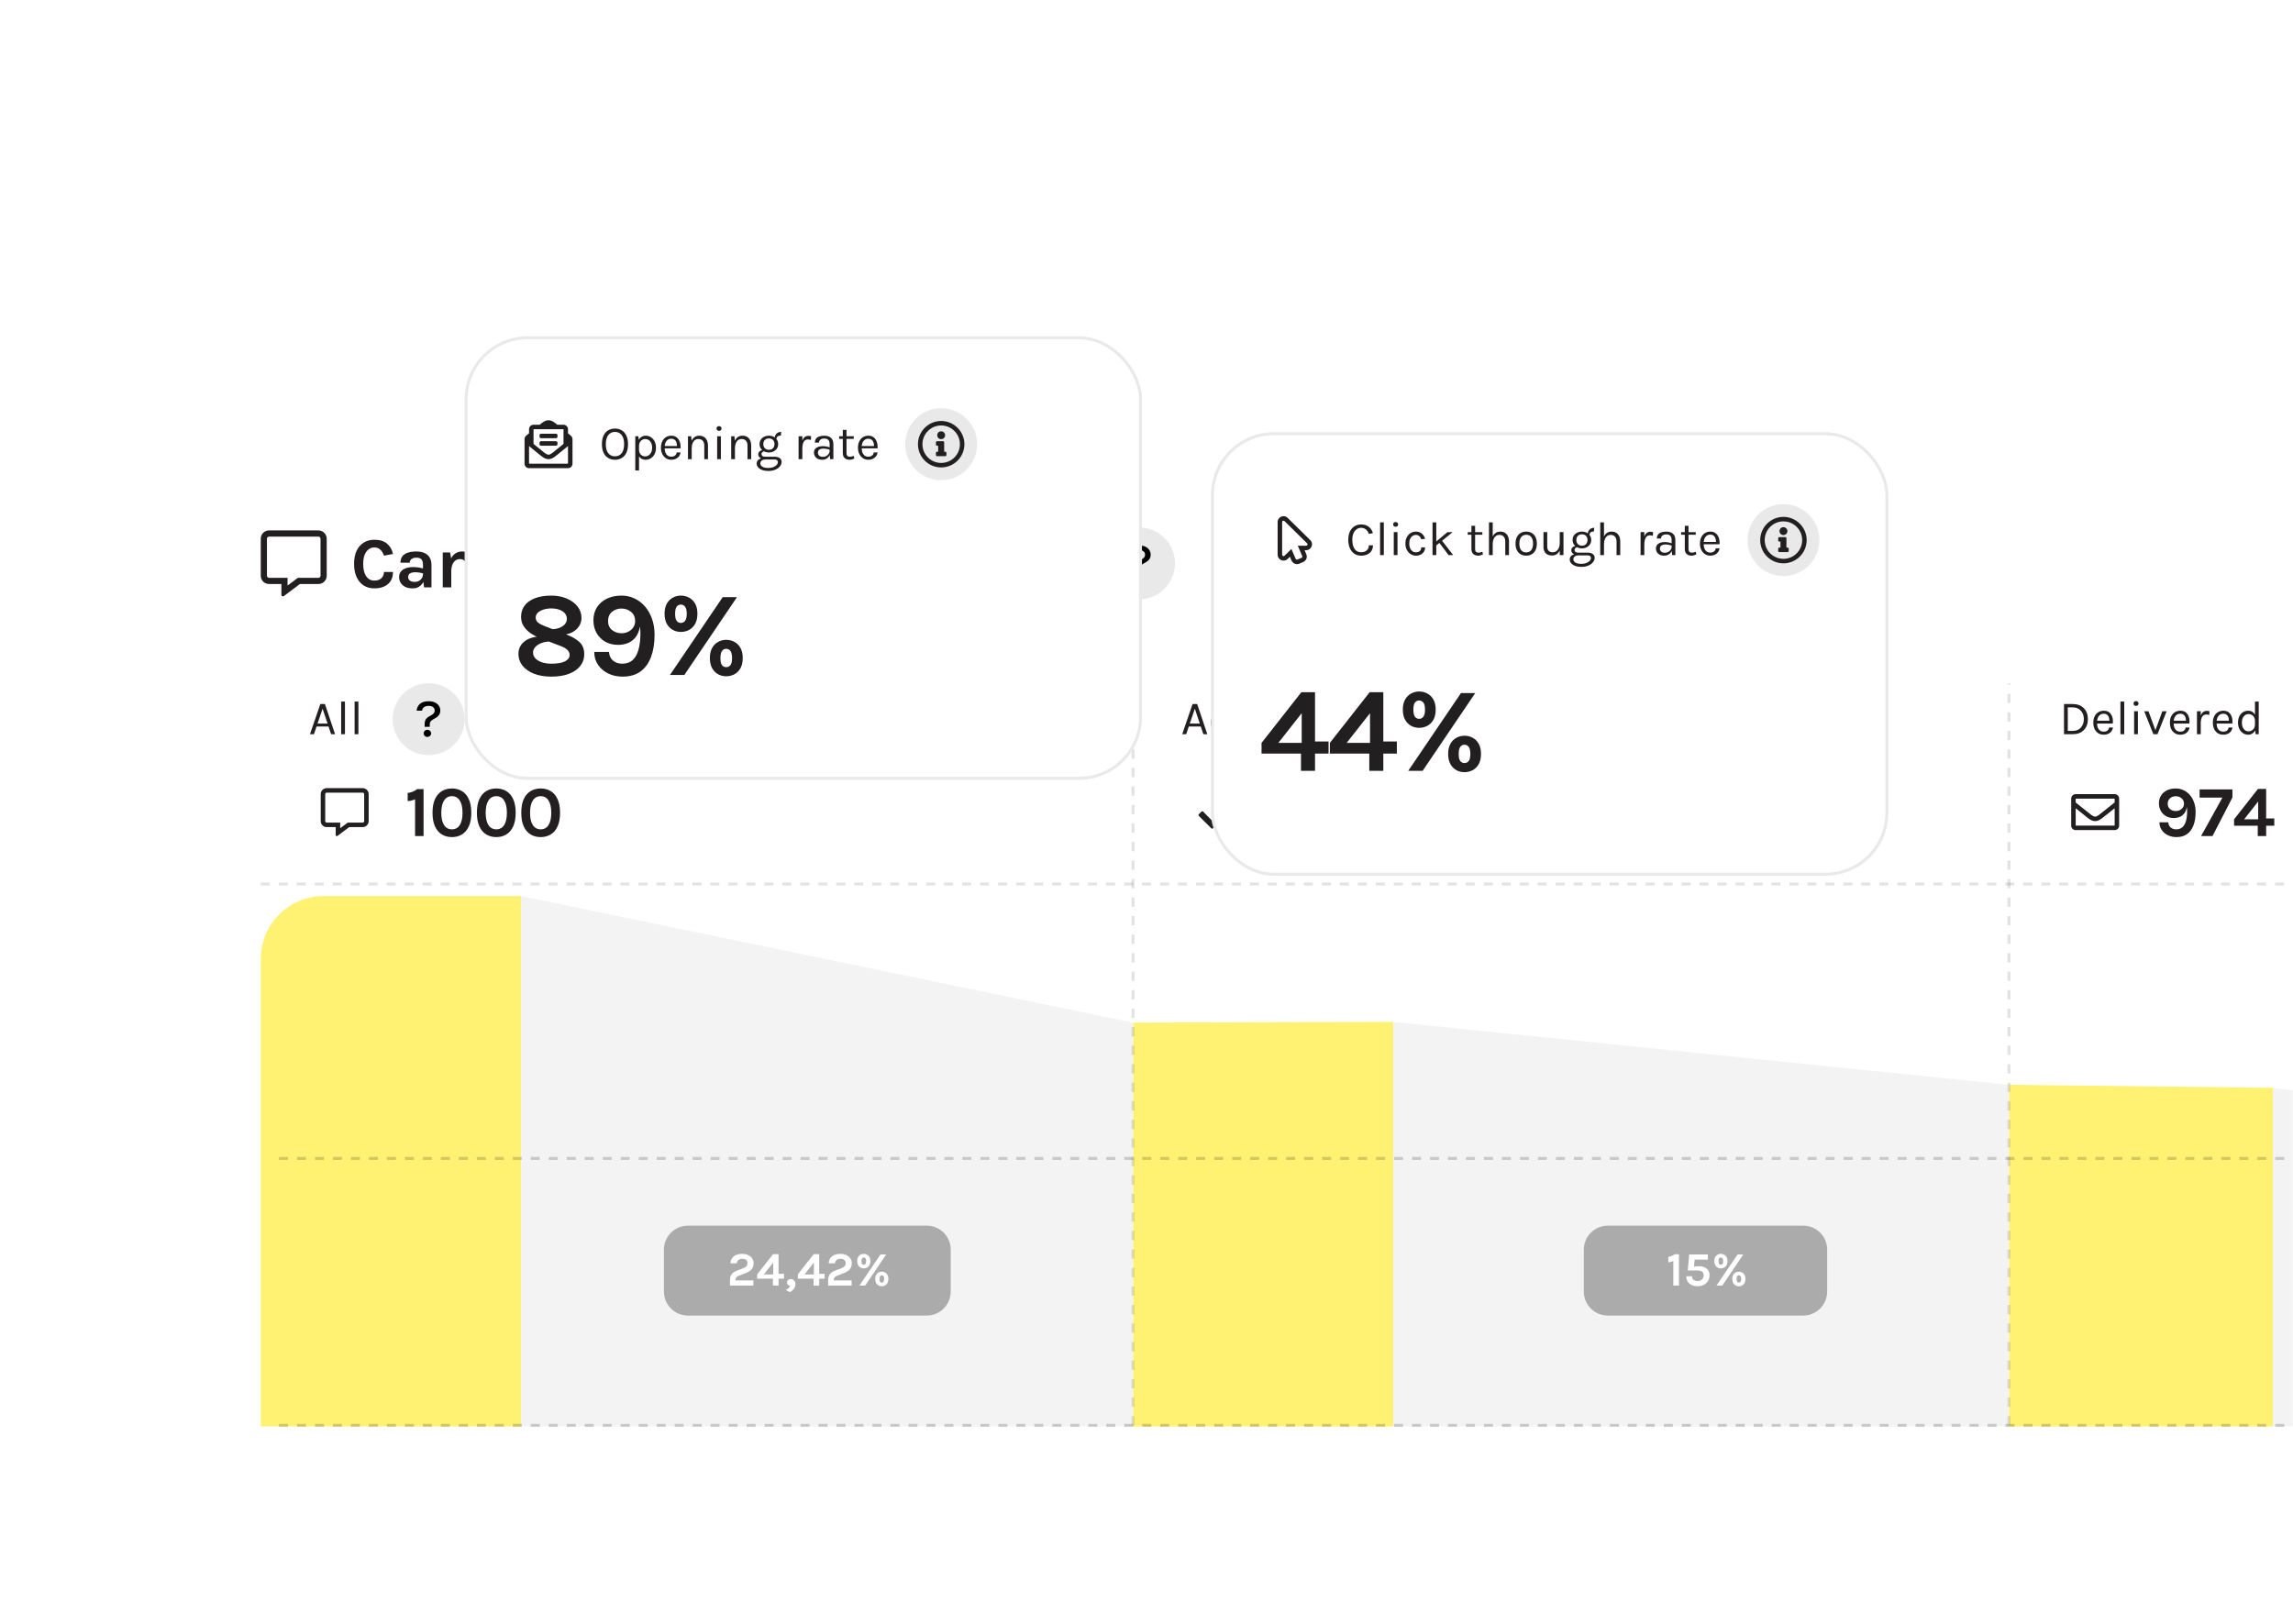 <svg width="765" height="542" viewBox="0 0 765 542" fill="none" xmlns="http://www.w3.org/2000/svg">
<mask id="mask0_1495_8196" style="mask-type:alpha" maskUnits="userSpaceOnUse" x="0" y="0" width="765" height="542">
<rect width="765" height="542" fill="#D9D9D9"/>
</mask>
<g mask="url(#mask0_1495_8196)">
<rect x="47" y="129" width="1156" height="387" rx="25.857" fill="white"/>
<path d="M124.896 196.336C123.528 196.336 122.336 196.012 121.32 195.364C120.312 194.708 119.528 193.772 118.968 192.556C118.408 191.34 118.128 189.88 118.128 188.176C118.128 186.416 118.416 184.94 118.992 183.748C119.576 182.548 120.376 181.644 121.392 181.036C122.416 180.42 123.584 180.112 124.896 180.112C126.712 180.112 128.128 180.552 129.144 181.432C130.168 182.312 130.824 183.456 131.112 184.864L128.088 185.416C127.84 184.6 127.444 183.94 126.9 183.436C126.356 182.932 125.688 182.68 124.896 182.68C124.2 182.68 123.572 182.884 123.012 183.292C122.452 183.692 122.004 184.3 121.668 185.116C121.34 185.932 121.176 186.952 121.176 188.176C121.176 189.328 121.32 190.32 121.608 191.152C121.904 191.984 122.328 192.624 122.88 193.072C123.432 193.52 124.104 193.744 124.896 193.744C125.912 193.744 126.696 193.476 127.248 192.94C127.808 192.396 128.088 191.704 128.088 190.864H131.112C131.112 192.024 130.86 193.012 130.356 193.828C129.86 194.636 129.148 195.256 128.22 195.688C127.292 196.12 126.184 196.336 124.896 196.336ZM141.476 196L141.116 193.168V188.488C141.116 187.672 140.948 187.068 140.612 186.676C140.284 186.284 139.724 186.088 138.932 186.088C138.476 186.088 138.08 186.156 137.744 186.292C137.408 186.428 137.148 186.624 136.964 186.88C136.788 187.128 136.7 187.432 136.7 187.792H133.604C133.604 186.912 133.816 186.196 134.24 185.644C134.664 185.084 135.272 184.676 136.064 184.42C136.864 184.156 137.82 184.024 138.932 184.024C139.94 184.024 140.82 184.188 141.572 184.516C142.324 184.836 142.908 185.332 143.324 186.004C143.74 186.676 143.948 187.536 143.948 188.584V196H141.476ZM137.66 196.336C136.66 196.336 135.824 196.164 135.152 195.82C134.488 195.468 133.988 195.008 133.652 194.44C133.316 193.872 133.148 193.256 133.148 192.592C133.148 191.856 133.34 191.24 133.724 190.744C134.116 190.24 134.668 189.864 135.38 189.616C136.092 189.36 136.932 189.232 137.9 189.232C138.532 189.232 139.128 189.28 139.688 189.376C140.256 189.472 140.82 189.6 141.38 189.76V191.416C140.94 191.272 140.46 191.16 139.94 191.08C139.42 191 138.932 190.96 138.476 190.96C137.804 190.96 137.252 191.084 136.82 191.332C136.388 191.58 136.172 192 136.172 192.592C136.172 193.024 136.348 193.396 136.7 193.708C137.052 194.02 137.612 194.176 138.38 194.176C138.964 194.176 139.46 194.048 139.868 193.792C140.276 193.536 140.584 193.216 140.792 192.832C141.008 192.448 141.116 192.064 141.116 191.68H141.788C141.788 192.52 141.632 193.296 141.32 194.008C141.008 194.712 140.544 195.276 139.928 195.7C139.32 196.124 138.564 196.336 137.66 196.336ZM163.533 196V189.184C163.533 188.32 163.325 187.668 162.909 187.228C162.493 186.788 161.949 186.568 161.277 186.568C160.429 186.568 159.761 186.912 159.273 187.6C158.785 188.288 158.541 189.328 158.541 190.72H157.365C157.365 189.496 157.477 188.46 157.701 187.612C157.933 186.756 158.257 186.068 158.673 185.548C159.097 185.02 159.593 184.636 160.161 184.396C160.729 184.148 161.357 184.024 162.045 184.024C162.997 184.024 163.793 184.24 164.433 184.672C165.081 185.096 165.569 185.696 165.897 186.472C166.225 187.248 166.389 188.152 166.389 189.184V196H163.533ZM147.717 196V184.36H150.189L150.501 186.352C150.885 185.576 151.393 184.996 152.025 184.612C152.657 184.22 153.381 184.024 154.197 184.024C155.157 184.024 155.957 184.24 156.597 184.672C157.245 185.096 157.729 185.696 158.049 186.472C158.377 187.248 158.541 188.152 158.541 189.184V196H155.709V189.184C155.709 188.32 155.501 187.668 155.085 187.228C154.669 186.788 154.125 186.568 153.453 186.568C152.885 186.568 152.381 186.724 151.941 187.036C151.509 187.348 151.169 187.82 150.921 188.452C150.673 189.076 150.549 189.856 150.549 190.792V196H147.717ZM175.948 196.336C175.092 196.336 174.364 196.152 173.764 195.784C173.164 195.416 172.704 194.86 172.384 194.116C172.072 193.364 171.916 192.424 171.916 191.296H172.948C172.948 191.816 173.068 192.26 173.308 192.628C173.548 192.996 173.864 193.28 174.256 193.48C174.656 193.672 175.084 193.768 175.54 193.768C176.012 193.768 176.476 193.64 176.932 193.384C177.396 193.12 177.78 192.724 178.084 192.196C178.388 191.66 178.54 190.984 178.54 190.168C178.54 189.424 178.412 188.784 178.156 188.248C177.9 187.704 177.548 187.288 177.1 187C176.66 186.712 176.156 186.568 175.588 186.568C175.108 186.568 174.668 186.676 174.268 186.892C173.868 187.108 173.548 187.424 173.308 187.84C173.068 188.248 172.948 188.744 172.948 189.328H171.916C171.916 188.104 172.104 187.104 172.48 186.328C172.856 185.544 173.36 184.964 173.992 184.588C174.624 184.212 175.316 184.024 176.068 184.024C176.988 184.024 177.852 184.268 178.66 184.756C179.476 185.244 180.136 185.948 180.64 186.868C181.144 187.78 181.396 188.88 181.396 190.168C181.396 191.464 181.14 192.572 180.628 193.492C180.116 194.412 179.444 195.116 178.612 195.604C177.788 196.092 176.9 196.336 175.948 196.336ZM170.116 201.688V184.36H172.444L172.948 187.24V201.688H170.116ZM191.797 196L191.437 193.168V188.488C191.437 187.672 191.269 187.068 190.933 186.676C190.605 186.284 190.045 186.088 189.253 186.088C188.797 186.088 188.401 186.156 188.065 186.292C187.729 186.428 187.469 186.624 187.285 186.88C187.109 187.128 187.021 187.432 187.021 187.792H183.925C183.925 186.912 184.137 186.196 184.561 185.644C184.985 185.084 185.593 184.676 186.385 184.42C187.185 184.156 188.141 184.024 189.253 184.024C190.261 184.024 191.141 184.188 191.893 184.516C192.645 184.836 193.229 185.332 193.645 186.004C194.061 186.676 194.269 187.536 194.269 188.584V196H191.797ZM187.981 196.336C186.981 196.336 186.145 196.164 185.473 195.82C184.809 195.468 184.309 195.008 183.973 194.44C183.637 193.872 183.469 193.256 183.469 192.592C183.469 191.856 183.661 191.24 184.045 190.744C184.437 190.24 184.989 189.864 185.701 189.616C186.413 189.36 187.253 189.232 188.221 189.232C188.853 189.232 189.449 189.28 190.009 189.376C190.577 189.472 191.141 189.6 191.701 189.76V191.416C191.261 191.272 190.781 191.16 190.261 191.08C189.741 191 189.253 190.96 188.797 190.96C188.125 190.96 187.573 191.084 187.141 191.332C186.709 191.58 186.493 192 186.493 192.592C186.493 193.024 186.669 193.396 187.021 193.708C187.373 194.02 187.933 194.176 188.701 194.176C189.285 194.176 189.781 194.048 190.189 193.792C190.597 193.536 190.905 193.216 191.113 192.832C191.329 192.448 191.437 192.064 191.437 191.68H192.109C192.109 192.52 191.953 193.296 191.641 194.008C191.329 194.712 190.865 195.276 190.249 195.7C189.641 196.124 188.885 196.336 187.981 196.336ZM199.694 182.224C199.142 182.224 198.71 182.08 198.398 181.792C198.094 181.496 197.942 181.088 197.942 180.568C197.942 180.064 198.094 179.664 198.398 179.368C198.71 179.064 199.142 178.912 199.694 178.912C200.238 178.912 200.666 179.064 200.978 179.368C201.29 179.664 201.446 180.064 201.446 180.568C201.446 181.088 201.29 181.496 200.978 181.792C200.666 182.08 200.238 182.224 199.694 182.224ZM198.278 196V184.312H201.11V196H198.278ZM210.018 202.024C208.682 202.024 207.538 201.84 206.586 201.472C205.642 201.104 204.918 200.62 204.414 200.02C203.91 199.428 203.658 198.784 203.658 198.088C203.658 197.264 203.958 196.624 204.558 196.168C205.158 195.72 205.914 195.496 206.826 195.496L208.89 196.264C208.106 196.264 207.502 196.412 207.078 196.708C206.654 197.004 206.442 197.416 206.442 197.944C206.442 198.496 206.758 198.936 207.39 199.264C208.03 199.6 208.906 199.768 210.018 199.768C210.826 199.768 211.526 199.648 212.118 199.408C212.71 199.168 213.166 198.856 213.486 198.472C213.814 198.088 213.978 197.68 213.978 197.248C213.978 196.96 213.882 196.724 213.69 196.54C213.498 196.356 213.202 196.264 212.802 196.264H208.89C208.106 196.264 207.39 196.14 206.742 195.892C206.102 195.636 205.59 195.296 205.206 194.872C204.83 194.44 204.642 193.96 204.642 193.432C204.642 192.944 204.778 192.524 205.05 192.172C205.322 191.812 205.69 191.536 206.154 191.344C206.626 191.152 207.154 191.056 207.738 191.056L208.458 191.992C208.226 191.992 208.002 192.04 207.786 192.136C207.578 192.224 207.406 192.356 207.27 192.532C207.134 192.708 207.066 192.928 207.066 193.192C207.066 193.512 207.202 193.772 207.474 193.972C207.746 194.172 208.218 194.272 208.89 194.272H212.802C214.042 194.272 215.014 194.5 215.718 194.956C216.43 195.412 216.786 196.112 216.786 197.056C216.786 197.896 216.51 198.692 215.958 199.444C215.406 200.204 214.622 200.824 213.606 201.304C212.598 201.784 211.402 202.024 210.018 202.024ZM210.162 192.4C209.242 192.4 208.398 192.228 207.63 191.884C206.87 191.532 206.262 191.044 205.806 190.42C205.35 189.796 205.122 189.064 205.122 188.224C205.122 187.368 205.35 186.624 205.806 185.992C206.262 185.36 206.87 184.876 207.63 184.54C208.398 184.196 209.242 184.024 210.162 184.024C211.058 184.024 211.886 184.196 212.646 184.54C213.406 184.876 214.018 185.36 214.482 185.992C214.946 186.624 215.178 187.368 215.178 188.224C215.178 189.064 214.946 189.796 214.482 190.42C214.018 191.044 213.406 191.532 212.646 191.884C211.886 192.228 211.058 192.4 210.162 192.4ZM210.186 190.432C210.922 190.432 211.474 190.22 211.842 189.796C212.21 189.372 212.394 188.848 212.394 188.224C212.394 187.552 212.206 187.012 211.83 186.604C211.462 186.196 210.906 185.992 210.162 185.992C209.442 185.992 208.89 186.196 208.506 186.604C208.122 187.012 207.93 187.552 207.93 188.224C207.93 188.848 208.122 189.372 208.506 189.796C208.898 190.22 209.458 190.432 210.186 190.432ZM214.29 185.896L212.994 185.152C212.994 184.456 213.154 183.848 213.474 183.328C213.802 182.8 214.234 182.392 214.77 182.104C215.314 181.816 215.914 181.672 216.57 181.672L216.426 184.384C215.73 184.384 215.198 184.508 214.83 184.756C214.47 184.996 214.29 185.376 214.29 185.896ZM227.108 196V189.184C227.108 188.32 226.9 187.668 226.484 187.228C226.068 186.788 225.524 186.568 224.852 186.568C224.284 186.568 223.78 186.724 223.34 187.036C222.908 187.348 222.568 187.82 222.32 188.452C222.072 189.076 221.948 189.856 221.948 190.792H221.012C221.012 189.28 221.2 188.024 221.576 187.024C221.952 186.016 222.484 185.264 223.172 184.768C223.86 184.272 224.668 184.024 225.596 184.024C226.556 184.024 227.356 184.24 227.996 184.672C228.644 185.096 229.128 185.696 229.448 186.472C229.776 187.248 229.94 188.152 229.94 189.184V196H227.108ZM219.116 196V184.36H221.588L221.948 186.664V196H219.116ZM243.791 196.336C242.815 196.336 241.907 196.084 241.067 195.58C240.235 195.068 239.559 194.352 239.039 193.432C238.527 192.504 238.271 191.416 238.271 190.168C238.271 188.848 238.527 187.732 239.039 186.82C239.559 185.9 240.235 185.204 241.067 184.732C241.907 184.26 242.815 184.024 243.791 184.024C244.551 184.024 245.219 184.148 245.795 184.396C246.379 184.636 246.875 184.964 247.283 185.38C247.691 185.788 248.011 186.244 248.243 186.748C248.475 187.252 248.623 187.76 248.687 188.272L245.831 188.344C245.703 187.832 245.463 187.408 245.111 187.072C244.767 186.736 244.319 186.568 243.767 186.568C243.311 186.568 242.883 186.696 242.483 186.952C242.083 187.2 241.755 187.588 241.499 188.116C241.251 188.644 241.127 189.328 241.127 190.168C241.127 190.968 241.243 191.636 241.475 192.172C241.715 192.7 242.035 193.1 242.435 193.372C242.835 193.636 243.279 193.768 243.767 193.768C244.487 193.768 245.011 193.596 245.339 193.252C245.667 192.9 245.831 192.432 245.831 191.848H248.687C248.687 192.672 248.499 193.424 248.123 194.104C247.747 194.784 247.195 195.328 246.467 195.736C245.739 196.136 244.847 196.336 243.791 196.336ZM256.279 196.336C255.215 196.336 254.251 196.108 253.387 195.652C252.531 195.196 251.851 194.516 251.347 193.612C250.843 192.7 250.591 191.56 250.591 190.192C250.591 188.8 250.843 187.648 251.347 186.736C251.851 185.824 252.531 185.144 253.387 184.696C254.251 184.248 255.215 184.024 256.279 184.024C257.327 184.024 258.275 184.248 259.123 184.696C259.979 185.144 260.659 185.824 261.163 186.736C261.667 187.648 261.919 188.8 261.919 190.192C261.919 191.56 261.667 192.7 261.163 193.612C260.659 194.516 259.979 195.196 259.123 195.652C258.275 196.108 257.327 196.336 256.279 196.336ZM256.183 193.864C256.743 193.864 257.239 193.728 257.671 193.456C258.111 193.176 258.455 192.764 258.703 192.22C258.959 191.676 259.087 191 259.087 190.192C259.087 188.96 258.843 188.032 258.355 187.408C257.875 186.784 257.215 186.472 256.375 186.472C255.807 186.472 255.303 186.612 254.863 186.892C254.423 187.164 254.075 187.576 253.819 188.128C253.571 188.68 253.447 189.368 253.447 190.192C253.447 191.408 253.691 192.324 254.179 192.94C254.675 193.556 255.343 193.864 256.183 193.864ZM272.899 196V189.184C272.899 188.32 272.691 187.668 272.275 187.228C271.859 186.788 271.315 186.568 270.643 186.568C270.075 186.568 269.571 186.724 269.131 187.036C268.699 187.348 268.359 187.82 268.111 188.452C267.863 189.076 267.739 189.856 267.739 190.792H266.803C266.803 189.28 266.991 188.024 267.367 187.024C267.743 186.016 268.275 185.264 268.963 184.768C269.651 184.272 270.459 184.024 271.387 184.024C272.347 184.024 273.147 184.24 273.787 184.672C274.435 185.096 274.919 185.696 275.239 186.472C275.567 187.248 275.731 188.152 275.731 189.184V196H272.899ZM264.907 196V184.36H267.379L267.739 186.664V196H264.907ZM277.533 184.36H280.797L283.581 193.576H283.365L286.149 184.36H289.413L285.069 196H281.877L277.533 184.36ZM295.884 196.336C294.892 196.336 293.984 196.08 293.16 195.568C292.336 195.056 291.676 194.34 291.18 193.42C290.684 192.492 290.436 191.408 290.436 190.168C290.436 188.888 290.68 187.788 291.168 186.868C291.664 185.948 292.324 185.244 293.148 184.756C293.972 184.268 294.884 184.024 295.884 184.024C296.812 184.024 297.612 184.212 298.284 184.588C298.964 184.956 299.508 185.46 299.916 186.1C300.332 186.732 300.612 187.448 300.756 188.248C300.9 189.048 300.908 189.872 300.78 190.72H292.692V189.184H298.776L298.224 189.544C298.248 189.168 298.228 188.788 298.164 188.404C298.108 188.02 297.996 187.668 297.828 187.348C297.66 187.028 297.42 186.772 297.108 186.58C296.804 186.38 296.412 186.28 295.932 186.28C295.356 186.28 294.868 186.424 294.468 186.712C294.068 187 293.764 187.392 293.556 187.888C293.348 188.384 293.244 188.944 293.244 189.568V190.696C293.244 191.352 293.34 191.932 293.532 192.436C293.732 192.94 294.024 193.336 294.408 193.624C294.8 193.912 295.292 194.056 295.884 194.056C296.436 194.056 296.9 193.928 297.276 193.672C297.652 193.416 297.892 193.032 297.996 192.52H300.852C300.732 193.272 300.448 193.936 300 194.512C299.56 195.08 298.988 195.528 298.284 195.856C297.58 196.176 296.78 196.336 295.884 196.336ZM303.884 196V184.312H306.716V196H303.884ZM306.02 190.888C306.02 189.36 306.192 188.096 306.536 187.096C306.88 186.096 307.34 185.356 307.916 184.876C308.5 184.388 309.148 184.144 309.86 184.144C310.052 184.144 310.232 184.156 310.4 184.18C310.576 184.204 310.748 184.24 310.916 184.288L310.868 187.12C310.66 187.072 310.436 187.032 310.196 187C309.956 186.968 309.74 186.952 309.548 186.952C308.924 186.952 308.4 187.104 307.976 187.408C307.56 187.704 307.244 188.144 307.028 188.728C306.82 189.312 306.716 190.032 306.716 190.888H306.02ZM317.267 196.336C316.147 196.336 315.183 196.184 314.375 195.88C313.575 195.568 312.959 195.124 312.527 194.548C312.095 193.964 311.875 193.264 311.867 192.448H314.483C314.507 193.024 314.735 193.444 315.167 193.708C315.599 193.972 316.187 194.104 316.931 194.104C317.339 194.104 317.699 194.044 318.011 193.924C318.331 193.804 318.579 193.64 318.755 193.432C318.931 193.224 319.019 192.992 319.019 192.736C319.019 192.408 318.899 192.152 318.659 191.968C318.427 191.776 318.051 191.6 317.531 191.44L314.987 190.528C314.075 190.2 313.375 189.768 312.887 189.232C312.399 188.696 312.155 188.056 312.155 187.312C312.155 186.328 312.599 185.536 313.487 184.936C314.383 184.328 315.579 184.024 317.075 184.024C318.563 184.024 319.711 184.352 320.519 185.008C321.335 185.656 321.755 186.48 321.779 187.48H319.115C319.075 187.096 318.891 186.792 318.563 186.568C318.235 186.344 317.739 186.232 317.075 186.232C316.475 186.232 316.003 186.356 315.659 186.604C315.323 186.844 315.155 187.128 315.155 187.456C315.155 188.008 315.627 188.424 316.571 188.704L319.331 189.736C320.227 190.04 320.923 190.432 321.419 190.912C321.915 191.392 322.163 192 322.163 192.736C322.163 193.352 321.955 193.936 321.539 194.488C321.131 195.032 320.559 195.476 319.823 195.82C319.087 196.164 318.235 196.336 317.267 196.336ZM326.853 182.224C326.301 182.224 325.869 182.08 325.557 181.792C325.253 181.496 325.101 181.088 325.101 180.568C325.101 180.064 325.253 179.664 325.557 179.368C325.869 179.064 326.301 178.912 326.853 178.912C327.397 178.912 327.825 179.064 328.137 179.368C328.449 179.664 328.605 180.064 328.605 180.568C328.605 181.088 328.449 181.496 328.137 181.792C327.825 182.08 327.397 182.224 326.853 182.224ZM325.437 196V184.312H328.269V196H325.437ZM337.273 196.336C336.209 196.336 335.245 196.108 334.381 195.652C333.525 195.196 332.845 194.516 332.341 193.612C331.837 192.7 331.585 191.56 331.585 190.192C331.585 188.8 331.837 187.648 332.341 186.736C332.845 185.824 333.525 185.144 334.381 184.696C335.245 184.248 336.209 184.024 337.273 184.024C338.321 184.024 339.269 184.248 340.117 184.696C340.973 185.144 341.653 185.824 342.157 186.736C342.661 187.648 342.913 188.8 342.913 190.192C342.913 191.56 342.661 192.7 342.157 193.612C341.653 194.516 340.973 195.196 340.117 195.652C339.269 196.108 338.321 196.336 337.273 196.336ZM337.177 193.864C337.737 193.864 338.233 193.728 338.665 193.456C339.105 193.176 339.449 192.764 339.697 192.22C339.953 191.676 340.081 191 340.081 190.192C340.081 188.96 339.837 188.032 339.349 187.408C338.869 186.784 338.209 186.472 337.369 186.472C336.801 186.472 336.297 186.612 335.857 186.892C335.417 187.164 335.069 187.576 334.813 188.128C334.565 188.68 334.441 189.368 334.441 190.192C334.441 191.408 334.685 192.324 335.173 192.94C335.669 193.556 336.337 193.864 337.177 193.864ZM353.892 196V189.184C353.892 188.32 353.684 187.668 353.268 187.228C352.852 186.788 352.308 186.568 351.636 186.568C351.068 186.568 350.564 186.724 350.124 187.036C349.692 187.348 349.352 187.82 349.104 188.452C348.856 189.076 348.732 189.856 348.732 190.792H347.796C347.796 189.28 347.984 188.024 348.36 187.024C348.736 186.016 349.268 185.264 349.956 184.768C350.644 184.272 351.452 184.024 352.38 184.024C353.34 184.024 354.14 184.24 354.78 184.672C355.428 185.096 355.912 185.696 356.232 186.472C356.56 187.248 356.724 188.152 356.724 189.184V196H353.892ZM345.9 196V184.36H348.372L348.732 186.664V196H345.9Z" fill="#231F20"/>
<path d="M106.25 177H89.75C88.203 177 87 178.246 87 179.75V192.125C87 193.672 88.203 194.875 89.75 194.875H93.875V198.484C93.875 198.828 94.09 199 94.391 199C94.477 199 94.562 199 94.691 198.914L100.062 194.875H106.25C107.754 194.875 109 193.672 109 192.125V179.75C109 178.246 107.754 177 106.25 177ZM106.938 192.125C106.938 192.512 106.594 192.812 106.25 192.812H99.375L98.816 193.242L95.938 195.391V192.812H89.75C89.363 192.812 89.062 192.512 89.062 192.125V179.75C89.062 179.406 89.363 179.062 89.75 179.062H106.25C106.594 179.062 106.938 179.406 106.938 179.75V192.125Z" fill="#221F20"/>
<circle cx="380" cy="188" r="12" fill="#E9E9E9"/>
<path d="M378.673 190.532V189.758C378.673 189.236 378.73 188.81 378.844 188.48C378.964 188.144 379.153 187.856 379.411 187.616C379.669 187.37 380.02 187.133 380.464 186.905C380.86 186.695 381.169 186.503 381.391 186.329C381.619 186.149 381.781 185.96 381.877 185.762C381.973 185.564 382.021 185.327 382.021 185.051C382.021 184.619 381.847 184.262 381.499 183.98C381.151 183.692 380.671 183.548 380.059 183.548C379.369 183.548 378.838 183.692 378.466 183.98C378.1 184.268 377.878 184.658 377.8 185.15H376C376.078 184.202 376.453 183.44 377.125 182.864C377.797 182.288 378.757 182 380.005 182C380.809 182 381.502 182.138 382.084 182.414C382.666 182.684 383.113 183.053 383.425 183.521C383.737 183.989 383.893 184.508 383.893 185.078C383.893 185.696 383.737 186.218 383.425 186.644C383.113 187.07 382.615 187.46 381.931 187.814C381.535 188.024 381.223 188.222 380.995 188.408C380.767 188.588 380.605 188.792 380.509 189.02C380.419 189.248 380.374 189.542 380.374 189.902V190.532H378.673ZM379.564 193.907C379.204 193.907 378.91 193.793 378.682 193.565C378.454 193.337 378.34 193.061 378.34 192.737C378.34 192.401 378.451 192.116 378.673 191.882C378.901 191.648 379.195 191.531 379.555 191.531C379.915 191.531 380.215 191.648 380.455 191.882C380.701 192.11 380.824 192.392 380.824 192.728C380.824 193.052 380.704 193.331 380.464 193.565C380.224 193.793 379.924 193.907 379.564 193.907Z" fill="black"/>
<path d="M121 263H109C107.875 263 107 263.906 107 265V274C107 275.125 107.875 276 109 276H112V278.625C112 278.875 112.156 279 112.375 279C112.438 279 112.5 279 112.594 278.938L116.5 276H121C122.094 276 123 275.125 123 274V265C123 263.906 122.094 263 121 263ZM121.5 274C121.5 274.281 121.25 274.5 121 274.5H116L115.594 274.812L113.5 276.375V274.5H109C108.719 274.5 108.5 274.281 108.5 274V265C108.5 264.75 108.719 264.5 109 264.5H121C121.25 264.5 121.5 264.75 121.5 265V274Z" fill="#221F20"/>
<path d="M139.176 263.328H141.312V279H138.48V266.712C138.056 266.904 137.64 267.052 137.232 267.156C136.824 267.26 136.416 267.312 136.008 267.312V264.6C136.552 264.544 137.08 264.42 137.592 264.228C138.104 264.028 138.632 263.728 139.176 263.328ZM150.78 279.336C149.5 279.336 148.372 279.04 147.396 278.448C146.428 277.856 145.668 276.96 145.116 275.76C144.572 274.56 144.3 273.048 144.3 271.224C144.3 269.392 144.572 267.876 145.116 266.676C145.668 265.476 146.428 264.584 147.396 264C148.372 263.408 149.5 263.112 150.78 263.112C152.044 263.112 153.16 263.408 154.128 264C155.104 264.584 155.864 265.476 156.408 266.676C156.96 267.876 157.236 269.392 157.236 271.224C157.236 273.048 156.96 274.56 156.408 275.76C155.864 276.96 155.104 277.856 154.128 278.448C153.16 279.04 152.044 279.336 150.78 279.336ZM150.78 276.744C151.9 276.744 152.768 276.272 153.384 275.328C154 274.376 154.308 273.008 154.308 271.224C154.308 269.44 154 268.072 153.384 267.12C152.768 266.16 151.9 265.68 150.78 265.68C149.652 265.68 148.776 266.16 148.152 267.12C147.536 268.072 147.228 269.44 147.228 271.224C147.228 273.008 147.536 274.376 148.152 275.328C148.776 276.272 149.652 276.744 150.78 276.744ZM165.585 279.336C164.305 279.336 163.177 279.04 162.201 278.448C161.233 277.856 160.473 276.96 159.921 275.76C159.377 274.56 159.105 273.048 159.105 271.224C159.105 269.392 159.377 267.876 159.921 266.676C160.473 265.476 161.233 264.584 162.201 264C163.177 263.408 164.305 263.112 165.585 263.112C166.849 263.112 167.965 263.408 168.933 264C169.909 264.584 170.669 265.476 171.213 266.676C171.765 267.876 172.041 269.392 172.041 271.224C172.041 273.048 171.765 274.56 171.213 275.76C170.669 276.96 169.909 277.856 168.933 278.448C167.965 279.04 166.849 279.336 165.585 279.336ZM165.585 276.744C166.705 276.744 167.573 276.272 168.189 275.328C168.805 274.376 169.113 273.008 169.113 271.224C169.113 269.44 168.805 268.072 168.189 267.12C167.573 266.16 166.705 265.68 165.585 265.68C164.457 265.68 163.581 266.16 162.957 267.12C162.341 268.072 162.033 269.44 162.033 271.224C162.033 273.008 162.341 274.376 162.957 275.328C163.581 276.272 164.457 276.744 165.585 276.744ZM180.39 279.336C179.11 279.336 177.982 279.04 177.006 278.448C176.038 277.856 175.278 276.96 174.726 275.76C174.182 274.56 173.91 273.048 173.91 271.224C173.91 269.392 174.182 267.876 174.726 266.676C175.278 265.476 176.038 264.584 177.006 264C177.982 263.408 179.11 263.112 180.39 263.112C181.654 263.112 182.77 263.408 183.738 264C184.714 264.584 185.474 265.476 186.018 266.676C186.57 267.876 186.846 269.392 186.846 271.224C186.846 273.048 186.57 274.56 186.018 275.76C185.474 276.96 184.714 277.856 183.738 278.448C182.77 279.04 181.654 279.336 180.39 279.336ZM180.39 276.744C181.51 276.744 182.378 276.272 182.994 275.328C183.61 274.376 183.918 273.008 183.918 271.224C183.918 269.44 183.61 268.072 182.994 267.12C182.378 266.16 181.51 265.68 180.39 265.68C179.262 265.68 178.386 266.16 177.762 267.12C177.146 268.072 176.838 269.44 176.838 271.224C176.838 273.008 177.146 274.376 177.762 275.328C178.386 276.272 179.262 276.744 180.39 276.744Z" fill="#231F20"/>
<path d="M106.872 234.936H108.408L111.784 245H110.472L109.608 242.44H105.608L104.744 245H103.416L106.872 234.936ZM105.944 241.448H109.288L107.624 236.488L105.944 241.448ZM113.819 234.104H115.083V245H113.819V234.104ZM118.304 234.104H119.568V245H118.304V234.104Z" fill="#221F20"/>
<circle cx="143" cy="240" r="12" fill="#E9E9E9"/>
<path d="M141.673 242.532V241.758C141.673 241.236 141.73 240.81 141.844 240.48C141.964 240.144 142.153 239.856 142.411 239.616C142.669 239.37 143.02 239.133 143.464 238.905C143.86 238.695 144.169 238.503 144.391 238.329C144.619 238.149 144.781 237.96 144.877 237.762C144.973 237.564 145.021 237.327 145.021 237.051C145.021 236.619 144.847 236.262 144.499 235.98C144.151 235.692 143.671 235.548 143.059 235.548C142.369 235.548 141.838 235.692 141.466 235.98C141.1 236.268 140.878 236.658 140.8 237.15H139C139.078 236.202 139.453 235.44 140.125 234.864C140.797 234.288 141.757 234 143.005 234C143.809 234 144.502 234.138 145.084 234.414C145.666 234.684 146.113 235.053 146.425 235.521C146.737 235.989 146.893 236.508 146.893 237.078C146.893 237.696 146.737 238.218 146.425 238.644C146.113 239.07 145.615 239.46 144.931 239.814C144.535 240.024 144.223 240.222 143.995 240.408C143.767 240.588 143.605 240.792 143.509 241.02C143.419 241.248 143.374 241.542 143.374 241.902V242.532H141.673ZM142.564 245.907C142.204 245.907 141.91 245.793 141.682 245.565C141.454 245.337 141.34 245.061 141.34 244.737C141.34 244.401 141.451 244.116 141.673 243.882C141.901 243.648 142.195 243.531 142.555 243.531C142.915 243.531 143.215 243.648 143.455 243.882C143.701 244.11 143.824 244.392 143.824 244.728C143.824 245.052 143.704 245.331 143.464 245.565C143.224 245.793 142.924 245.907 142.564 245.907Z" fill="black"/>
<path fill-rule="evenodd" clip-rule="evenodd" d="M173.814 299L173.814 476H87.001L87.001 320C87.001 308.402 96.403 299 108.001 299H173.814Z" fill="#FFF171"/>
<path fill-rule="evenodd" clip-rule="evenodd" d="M464.824 341L464.824 476H378.011L378.011 341.258L464.824 341Z" fill="#FFF171"/>
<path fill-rule="evenodd" clip-rule="evenodd" d="M758.277 363L758.277 476H670.241L670.241 362L758.277 363Z" fill="#FFF171"/>
<path d="M378.01 341.251L173.814 299V476H378.01V341.251Z" fill="#F3F3F3"/>
<path d="M670.24 362L464.822 341V476H670.24V362Z" fill="#F3F3F3"/>
<path d="M966.141 391L758.277 363V476H966.141V391Z" fill="#F3F3F3"/>
<path d="M221.5 417C221.5 412.582 225.082 409 229.5 409H309.18C313.598 409 317.18 412.582 317.18 417V431C317.18 435.418 313.598 439 309.18 439H229.5C225.082 439 221.5 435.418 221.5 431V417Z" fill="#ABABAB"/>
<path d="M245.415 427.272H251.351V429H243.527V427.224C243.527 425.976 243.969 425.069 244.855 424.504C245.153 424.312 245.5 424.141 245.895 423.992L248.023 423.176C248.492 422.995 248.833 422.771 249.047 422.504C249.271 422.227 249.383 421.885 249.383 421.48C249.383 421.075 249.239 420.739 248.951 420.472C248.663 420.195 248.252 420.056 247.719 420.056C247.185 420.056 246.743 420.184 246.391 420.44C246.049 420.696 245.852 421.075 245.799 421.576H243.703C243.724 420.563 244.113 419.768 244.871 419.192C245.564 418.669 246.497 418.408 247.671 418.408C248.748 418.408 249.639 418.696 250.343 419.272C251.057 419.869 251.415 420.6 251.415 421.464C251.415 422.328 251.196 423.021 250.759 423.544C250.332 424.056 249.665 424.488 248.759 424.84L246.599 425.672C246.183 425.832 245.879 426.013 245.687 426.216C245.505 426.408 245.415 426.659 245.415 426.968V427.272ZM259.742 418.504V425.08H261.55V426.696H259.742V429H257.87V426.696H252.606V425.272L257.918 418.504H259.742ZM254.846 425.272H257.966V421.304L254.846 425.272ZM263.626 429.08C263.327 429.027 263.071 428.909 262.858 428.728C262.655 428.536 262.554 428.285 262.554 427.976C262.554 427.656 262.677 427.384 262.922 427.16C263.167 426.936 263.503 426.824 263.93 426.824C264.357 426.824 264.703 426.989 264.97 427.32C265.237 427.651 265.37 428.056 265.37 428.536C265.37 429.315 265.018 430.024 264.314 430.664C264.09 430.867 263.839 431.037 263.562 431.176L262.154 430.472C262.506 430.291 262.815 430.088 263.082 429.864C263.359 429.64 263.541 429.379 263.626 429.08ZM273.305 418.504V425.08H275.113V426.696H273.305V429H271.433V426.696H266.169V425.272L271.481 418.504H273.305ZM268.409 425.272H271.529V421.304L268.409 425.272ZM278.18 427.272H284.116V429H276.292V427.224C276.292 425.976 276.735 425.069 277.62 424.504C277.919 424.312 278.266 424.141 278.66 423.992L280.788 423.176C281.258 422.995 281.599 422.771 281.812 422.504C282.036 422.227 282.148 421.885 282.148 421.48C282.148 421.075 282.004 420.739 281.716 420.472C281.428 420.195 281.018 420.056 280.484 420.056C279.951 420.056 279.508 420.184 279.156 420.44C278.815 420.696 278.618 421.075 278.564 421.576H276.468C276.49 420.563 276.879 419.768 277.636 419.192C278.33 418.669 279.263 418.408 280.436 418.408C281.514 418.408 282.404 418.696 283.108 419.272C283.823 419.869 284.18 420.6 284.18 421.464C284.18 422.328 283.962 423.021 283.524 423.544C283.098 424.056 282.431 424.488 281.524 424.84L279.364 425.672C278.948 425.832 278.644 426.013 278.452 426.216C278.271 426.408 278.18 426.659 278.18 426.968V427.272ZM288.188 418.408C288.476 418.408 288.753 418.461 289.02 418.568C289.287 418.664 289.521 418.813 289.724 419.016C290.161 419.432 290.38 420.035 290.38 420.824C290.38 421.603 290.161 422.211 289.724 422.648C289.319 423.053 288.801 423.256 288.172 423.256C287.564 423.256 287.057 423.053 286.652 422.648C286.215 422.211 285.996 421.603 285.996 420.824C285.996 420.035 286.215 419.432 286.652 419.016C287.068 418.611 287.58 418.408 288.188 418.408ZM288.956 420.824C288.956 420.013 288.695 419.608 288.172 419.608C287.66 419.608 287.404 420.013 287.404 420.824C287.404 421.645 287.66 422.056 288.172 422.056C288.695 422.056 288.956 421.645 288.956 420.824ZM293.756 418.616H295.66L288.636 429H286.716L293.756 418.616ZM294.188 424.36C294.796 424.36 295.308 424.563 295.724 424.968C296.161 425.384 296.38 425.987 296.38 426.776C296.38 427.565 296.161 428.179 295.724 428.616C295.319 429.021 294.807 429.224 294.188 429.224C293.569 429.224 293.057 429.021 292.652 428.616C292.215 428.179 291.996 427.565 291.996 426.776C291.996 425.987 292.215 425.384 292.652 424.968C293.068 424.563 293.58 424.36 294.188 424.36ZM294.188 425.56C293.676 425.56 293.42 425.971 293.42 426.792C293.42 427.603 293.676 428.008 294.188 428.008C294.412 428.008 294.599 427.917 294.748 427.736C294.897 427.544 294.972 427.229 294.972 426.792C294.972 426.344 294.897 426.029 294.748 425.848C294.599 425.656 294.412 425.56 294.188 425.56Z" fill="white"/>
<path d="M528.402 417C528.402 412.582 531.984 409 536.402 409H601.585C606.003 409 609.585 412.582 609.585 417V431C609.585 435.418 606.003 439 601.585 439H536.402C531.984 439 528.402 435.418 528.402 431V417Z" fill="#ABABAB"/>
<path d="M556.604 419.4C557.404 419.283 558.108 419 558.716 418.552H560.14V429H558.252V420.808C557.708 421.075 557.158 421.208 556.604 421.208V419.4ZM565.154 422.68C565.73 422.584 566.28 422.536 566.802 422.536C567.88 422.536 568.738 422.797 569.378 423.32C570.018 423.832 570.338 424.573 570.338 425.544C570.338 426.6 569.981 427.469 569.266 428.152C568.509 428.867 567.554 429.224 566.402 429.224C565.261 429.224 564.349 428.936 563.666 428.36C562.952 427.763 562.584 426.941 562.562 425.896H564.498C564.498 426.44 564.68 426.84 565.042 427.096C565.405 427.352 565.869 427.48 566.434 427.48C567 427.48 567.464 427.299 567.826 426.936C568.2 426.563 568.386 426.099 568.386 425.544C568.386 424.488 567.672 423.96 566.242 423.96H563.074L563.554 418.616H569.778V420.344H565.378L565.154 422.68ZM574.131 418.408C574.419 418.408 574.696 418.461 574.963 418.568C575.23 418.664 575.464 418.813 575.667 419.016C576.104 419.432 576.323 420.035 576.323 420.824C576.323 421.603 576.104 422.211 575.667 422.648C575.262 423.053 574.744 423.256 574.115 423.256C573.507 423.256 573 423.053 572.595 422.648C572.158 422.211 571.939 421.603 571.939 420.824C571.939 420.035 572.158 419.432 572.595 419.016C573.011 418.611 573.523 418.408 574.131 418.408ZM574.899 420.824C574.899 420.013 574.638 419.608 574.115 419.608C573.603 419.608 573.347 420.013 573.347 420.824C573.347 421.645 573.603 422.056 574.115 422.056C574.638 422.056 574.899 421.645 574.899 420.824ZM579.699 418.616H581.603L574.579 429H572.659L579.699 418.616ZM580.131 424.36C580.739 424.36 581.251 424.563 581.667 424.968C582.104 425.384 582.323 425.987 582.323 426.776C582.323 427.565 582.104 428.179 581.667 428.616C581.262 429.021 580.75 429.224 580.131 429.224C579.512 429.224 579 429.021 578.595 428.616C578.158 428.179 577.939 427.565 577.939 426.776C577.939 425.987 578.158 425.384 578.595 424.968C579.011 424.563 579.523 424.36 580.131 424.36ZM580.131 425.56C579.619 425.56 579.363 425.971 579.363 426.792C579.363 427.603 579.619 428.008 580.131 428.008C580.355 428.008 580.542 427.917 580.691 427.736C580.84 427.544 580.915 427.229 580.915 426.792C580.915 426.344 580.84 426.029 580.691 425.848C580.542 425.656 580.355 425.56 580.131 425.56Z" fill="white"/>
<path d="M87 295L1163 295" stroke="black" stroke-opacity="0.11" stroke-dasharray="3 3"/>
<path d="M378.01 475.638L378.01 228" stroke="black" stroke-opacity="0.11" stroke-width="1.03" stroke-dasharray="3.09 3.09"/>
<path d="M670.24 475.638L670.24 228" stroke="black" stroke-opacity="0.11" stroke-width="1.03" stroke-dasharray="3.09 3.09"/>
<path d="M93.084 386.571H1162.86" stroke="#221F20" stroke-opacity="0.2" stroke-dasharray="3 3"/>
<path d="M93.084 475.638H1162.86" stroke="#221F20" stroke-opacity="0.2" stroke-dasharray="3 3"/>
<path d="M433.128 279.336C432.056 279.336 431.092 279.128 430.236 278.712C429.38 278.288 428.7 277.708 428.196 276.972C427.692 276.228 427.44 275.368 427.44 274.392H430.392C430.424 275.112 430.684 275.684 431.172 276.108C431.668 276.532 432.288 276.744 433.032 276.744C433.904 276.744 434.608 276.496 435.144 276C435.68 275.496 436.068 274.792 436.308 273.888C436.556 272.984 436.68 271.928 436.68 270.72C436.68 270.48 436.672 270.248 436.656 270.024C436.648 269.792 436.624 269.552 436.584 269.304C436.432 270.184 436.144 270.896 435.72 271.44C435.296 271.976 434.78 272.368 434.172 272.616C433.572 272.856 432.92 272.976 432.216 272.976C431.248 272.976 430.392 272.768 429.648 272.352C428.912 271.928 428.332 271.348 427.908 270.612C427.484 269.868 427.272 269.016 427.272 268.056C427.272 267.064 427.508 266.196 427.98 265.452C428.46 264.708 429.12 264.132 429.96 263.724C430.808 263.316 431.784 263.112 432.888 263.112C433.816 263.112 434.68 263.3 435.48 263.676C436.288 264.052 436.992 264.588 437.592 265.284C438.192 265.972 438.66 266.796 438.996 267.756C439.34 268.716 439.512 269.784 439.512 270.96C439.512 272.664 439.276 274.144 438.804 275.4C438.332 276.656 437.624 277.628 436.68 278.316C435.736 278.996 434.552 279.336 433.128 279.336ZM432.912 270.648C433.4 270.648 433.848 270.544 434.256 270.336C434.672 270.128 435.004 269.84 435.252 269.472C435.5 269.104 435.624 268.68 435.624 268.2C435.624 267.432 435.352 266.824 434.808 266.376C434.272 265.928 433.632 265.704 432.888 265.704C432.144 265.704 431.508 265.928 430.98 266.376C430.46 266.824 430.2 267.432 430.2 268.2C430.2 268.968 430.464 269.568 430.992 270C431.52 270.432 432.16 270.648 432.912 270.648ZM448.018 279.336C446.682 279.336 445.522 279.14 444.538 278.748C443.554 278.348 442.79 277.808 442.246 277.128C441.71 276.44 441.442 275.664 441.442 274.8C441.442 274.064 441.638 273.436 442.03 272.916C442.422 272.396 442.958 271.996 443.638 271.716C444.318 271.436 445.082 271.296 445.93 271.296C446.266 271.296 446.578 271.324 446.866 271.38C447.154 271.436 447.49 271.512 447.874 271.608V272.304C447.194 272.304 446.59 272.404 446.062 272.604C445.534 272.804 445.118 273.072 444.814 273.408C444.518 273.744 444.37 274.112 444.37 274.512C444.37 274.976 444.534 275.376 444.862 275.712C445.19 276.04 445.63 276.296 446.182 276.48C446.734 276.656 447.346 276.744 448.018 276.744C449.266 276.744 450.19 276.584 450.79 276.264C451.39 275.936 451.69 275.52 451.69 275.016C451.69 274.616 451.542 274.276 451.246 273.996C450.958 273.708 450.554 273.464 450.034 273.264L445.594 271.56C445.058 271.352 444.51 271.064 443.95 270.696C443.398 270.328 442.93 269.868 442.546 269.316C442.162 268.764 441.97 268.112 441.97 267.36C441.97 266.496 442.206 265.748 442.678 265.116C443.158 264.476 443.846 263.984 444.742 263.64C445.646 263.288 446.738 263.112 448.018 263.112C449.154 263.112 450.178 263.304 451.09 263.688C452.002 264.072 452.726 264.6 453.262 265.272C453.798 265.944 454.066 266.712 454.066 267.576C454.066 268.176 453.902 268.732 453.574 269.244C453.246 269.756 452.77 270.172 452.146 270.492C451.522 270.804 450.77 270.96 449.89 270.96C449.586 270.96 449.306 270.936 449.05 270.888C448.794 270.832 448.498 270.752 448.162 270.648V269.832C448.69 269.832 449.178 269.748 449.626 269.58C450.082 269.404 450.446 269.164 450.718 268.86C450.998 268.548 451.138 268.184 451.138 267.768C451.138 267.344 451.006 266.976 450.742 266.664C450.478 266.352 450.11 266.112 449.638 265.944C449.174 265.768 448.634 265.68 448.018 265.68C447.434 265.68 446.906 265.76 446.434 265.92C445.962 266.072 445.586 266.284 445.306 266.556C445.034 266.828 444.898 267.136 444.898 267.48C444.898 267.872 445.034 268.196 445.306 268.452C445.578 268.7 445.97 268.928 446.482 269.136L451.066 270.912C452.21 271.352 453.086 271.864 453.694 272.448C454.31 273.024 454.618 273.832 454.618 274.872C454.618 275.736 454.358 276.504 453.838 277.176C453.326 277.848 452.578 278.376 451.594 278.76C450.61 279.144 449.418 279.336 448.018 279.336ZM463.007 279.336C461.727 279.336 460.599 279.04 459.623 278.448C458.655 277.856 457.895 276.96 457.343 275.76C456.799 274.56 456.527 273.048 456.527 271.224C456.527 269.392 456.799 267.876 457.343 266.676C457.895 265.476 458.655 264.584 459.623 264C460.599 263.408 461.727 263.112 463.007 263.112C464.271 263.112 465.387 263.408 466.355 264C467.331 264.584 468.091 265.476 468.635 266.676C469.187 267.876 469.463 269.392 469.463 271.224C469.463 273.048 469.187 274.56 468.635 275.76C468.091 276.96 467.331 277.856 466.355 278.448C465.387 279.04 464.271 279.336 463.007 279.336ZM463.007 276.744C464.127 276.744 464.995 276.272 465.611 275.328C466.227 274.376 466.535 273.008 466.535 271.224C466.535 269.44 466.227 268.072 465.611 267.12C464.995 266.16 464.127 265.68 463.007 265.68C461.879 265.68 461.003 266.16 460.379 267.12C459.763 268.072 459.455 269.44 459.455 271.224C459.455 273.008 459.763 274.376 460.379 275.328C461.003 276.272 461.879 276.744 463.007 276.744Z" fill="#231F20"/>
<path d="M397.872 234.936H399.408L402.784 245H401.472L400.608 242.44H396.608L395.744 245H394.416L397.872 234.936ZM396.944 241.448H400.288L398.624 236.488L396.944 241.448ZM407.363 237.16C408.27 237.16 408.99 237.395 409.523 237.864C410.056 238.323 410.403 238.899 410.563 239.592L409.283 239.704C409.144 239.256 408.92 238.909 408.611 238.664C408.302 238.408 407.96 238.28 407.587 238.28C406.904 238.28 406.35 238.536 405.923 239.048C405.507 239.56 405.299 240.259 405.299 241.144C405.299 242.019 405.502 242.723 405.907 243.256C406.323 243.789 406.835 244.056 407.443 244.056C408.062 244.056 408.52 243.917 408.819 243.64C409.128 243.352 409.283 242.947 409.283 242.424H410.579C410.579 243.245 410.291 243.912 409.715 244.424C409.15 244.925 408.408 245.176 407.491 245.176C406.52 245.176 405.694 244.808 405.011 244.072C404.339 243.336 404.003 242.36 404.003 241.144C404.003 239.917 404.339 238.947 405.011 238.232C405.683 237.517 406.467 237.16 407.363 237.16ZM415.598 237.16C416.504 237.16 417.224 237.395 417.758 237.864C418.291 238.323 418.638 238.899 418.798 239.592L417.518 239.704C417.379 239.256 417.155 238.909 416.846 238.664C416.536 238.408 416.195 238.28 415.822 238.28C415.139 238.28 414.584 238.536 414.158 239.048C413.742 239.56 413.534 240.259 413.534 241.144C413.534 242.019 413.736 242.723 414.142 243.256C414.558 243.789 415.07 244.056 415.678 244.056C416.296 244.056 416.755 243.917 417.054 243.64C417.363 243.352 417.518 242.947 417.518 242.424H418.814C418.814 243.245 418.526 243.912 417.95 244.424C417.384 244.925 416.643 245.176 415.726 245.176C414.755 245.176 413.928 244.808 413.246 244.072C412.574 243.336 412.238 242.36 412.238 241.144C412.238 239.917 412.574 238.947 413.246 238.232C413.918 237.517 414.702 237.16 415.598 237.16ZM423.928 244.152C424.984 244.152 425.587 243.688 425.736 242.76H427.032C426.915 243.528 426.573 244.125 426.008 244.552C425.453 244.968 424.76 245.176 423.928 245.176C422.904 245.176 422.072 244.813 421.432 244.088C420.792 243.352 420.472 242.376 420.472 241.16C420.472 239.944 420.792 238.973 421.432 238.248C422.083 237.523 422.941 237.16 424.008 237.16C425.085 237.16 425.885 237.576 426.408 238.408C426.941 239.24 427.128 240.253 426.968 241.448H421.736C421.736 242.237 421.928 242.888 422.312 243.4C422.696 243.901 423.235 244.152 423.928 244.152ZM424.856 238.36C424.611 238.232 424.312 238.168 423.96 238.168C423.309 238.168 422.792 238.392 422.408 238.84C422.035 239.277 421.816 239.827 421.752 240.488H425.832C425.832 239.421 425.507 238.712 424.856 238.36ZM430.706 238.52C431.208 237.613 431.954 237.16 432.946 237.16C433.949 237.16 434.781 237.528 435.442 238.264C436.114 239 436.45 239.971 436.45 241.176C436.45 242.381 436.114 243.352 435.442 244.088C434.77 244.813 433.944 245.176 432.962 245.176C431.981 245.176 431.256 244.808 430.786 244.072V248.76H429.522V237.352H430.562L430.706 238.52ZM432.898 244.056C433.496 244.056 434.018 243.8 434.466 243.288C434.925 242.776 435.154 242.077 435.154 241.192C435.154 240.296 434.936 239.587 434.498 239.064C434.072 238.541 433.549 238.28 432.93 238.28C432.312 238.28 431.805 238.477 431.41 238.872C431.016 239.256 430.808 239.779 430.786 240.44V241.896C430.786 242.568 430.989 243.096 431.394 243.48C431.8 243.864 432.301 244.056 432.898 244.056ZM443.022 244.776C442.105 245.203 441.268 245.293 440.51 245.048C439.966 244.877 439.582 244.52 439.358 243.976C439.241 243.709 439.182 243.389 439.182 243.016V238.312H437.95V237.352H439.182V235.224H440.43V237.352H442.83V238.312H440.43V243C440.43 243.779 440.793 244.168 441.518 244.168C441.913 244.168 442.356 244.072 442.846 243.88L443.022 244.776ZM447.678 244.152C448.734 244.152 449.337 243.688 449.486 242.76H450.782C450.665 243.528 450.323 244.125 449.758 244.552C449.203 244.968 448.51 245.176 447.678 245.176C446.654 245.176 445.822 244.813 445.182 244.088C444.542 243.352 444.222 242.376 444.222 241.16C444.222 239.944 444.542 238.973 445.182 238.248C445.833 237.523 446.691 237.16 447.758 237.16C448.835 237.16 449.635 237.576 450.158 238.408C450.691 239.24 450.878 240.253 450.718 241.448H445.486C445.486 242.237 445.678 242.888 446.062 243.4C446.446 243.901 446.985 244.152 447.678 244.152ZM448.606 238.36C448.361 238.232 448.062 238.168 447.71 238.168C447.059 238.168 446.542 238.392 446.158 238.84C445.785 239.277 445.566 239.827 445.502 240.488H449.582C449.582 239.421 449.257 238.712 448.606 238.36ZM458.28 238.488V234.104H459.528V245H458.504L458.344 243.72C458.099 244.2 457.774 244.563 457.368 244.808C456.963 245.053 456.52 245.176 456.04 245.176C455.07 245.176 454.254 244.803 453.592 244.056C452.942 243.309 452.616 242.339 452.616 241.144C452.616 239.939 452.936 238.973 453.576 238.248C454.227 237.523 455.043 237.16 456.024 237.16C457.016 237.16 457.768 237.603 458.28 238.488ZM456.104 238.28C455.486 238.28 454.963 238.541 454.536 239.064C454.12 239.587 453.912 240.285 453.912 241.16C453.912 242.035 454.126 242.739 454.552 243.272C454.979 243.795 455.491 244.056 456.088 244.056C456.686 244.056 457.192 243.859 457.608 243.464C458.035 243.059 458.259 242.52 458.28 241.848V240.6C458.28 239.885 458.072 239.32 457.656 238.904C457.24 238.488 456.723 238.28 456.104 238.28Z" fill="#221F20"/>
<circle cx="483" cy="240" r="12" fill="#E9E9E9"/>
<path d="M481.673 242.532V241.758C481.673 241.236 481.73 240.81 481.844 240.48C481.964 240.144 482.153 239.856 482.411 239.616C482.669 239.37 483.02 239.133 483.464 238.905C483.86 238.695 484.169 238.503 484.391 238.329C484.619 238.149 484.781 237.96 484.877 237.762C484.973 237.564 485.021 237.327 485.021 237.051C485.021 236.619 484.847 236.262 484.499 235.98C484.151 235.692 483.671 235.548 483.059 235.548C482.369 235.548 481.838 235.692 481.466 235.98C481.1 236.268 480.878 236.658 480.8 237.15H479C479.078 236.202 479.453 235.44 480.125 234.864C480.797 234.288 481.757 234 483.005 234C483.809 234 484.502 234.138 485.084 234.414C485.666 234.684 486.113 235.053 486.425 235.521C486.737 235.989 486.893 236.508 486.893 237.078C486.893 237.696 486.737 238.218 486.425 238.644C486.113 239.07 485.615 239.46 484.931 239.814C484.535 240.024 484.223 240.222 483.995 240.408C483.767 240.588 483.605 240.792 483.509 241.02C483.419 241.248 483.374 241.542 483.374 241.902V242.532H481.673ZM482.564 245.907C482.204 245.907 481.91 245.793 481.682 245.565C481.454 245.337 481.34 245.061 481.34 244.737C481.34 244.401 481.451 244.116 481.673 243.882C481.901 243.648 482.195 243.531 482.555 243.531C482.915 243.531 483.215 243.648 483.455 243.882C483.701 244.11 483.824 244.392 483.824 244.728C483.824 245.052 483.704 245.331 483.464 245.565C483.224 245.793 482.924 245.907 482.564 245.907Z" fill="black"/>
<path d="M412.594 265.625L404.375 273.844L401.375 270.812C401.219 270.688 400.969 270.688 400.844 270.812L399.938 271.719C399.812 271.844 399.812 272.094 399.938 272.25L404.125 276.406C404.281 276.562 404.5 276.562 404.656 276.406L414.031 267.031C414.156 266.906 414.156 266.656 414.031 266.5L413.125 265.625C413 265.469 412.75 265.469 412.594 265.625Z" fill="#221F20"/>
<path d="M726.128 279.336C725.056 279.336 724.092 279.128 723.236 278.712C722.38 278.288 721.7 277.708 721.196 276.972C720.692 276.228 720.44 275.368 720.44 274.392H723.392C723.424 275.112 723.684 275.684 724.172 276.108C724.668 276.532 725.288 276.744 726.032 276.744C726.904 276.744 727.608 276.496 728.144 276C728.68 275.496 729.068 274.792 729.308 273.888C729.556 272.984 729.68 271.928 729.68 270.72C729.68 270.48 729.672 270.248 729.656 270.024C729.648 269.792 729.624 269.552 729.584 269.304C729.432 270.184 729.144 270.896 728.72 271.44C728.296 271.976 727.78 272.368 727.172 272.616C726.572 272.856 725.92 272.976 725.216 272.976C724.248 272.976 723.392 272.768 722.648 272.352C721.912 271.928 721.332 271.348 720.908 270.612C720.484 269.868 720.272 269.016 720.272 268.056C720.272 267.064 720.508 266.196 720.98 265.452C721.46 264.708 722.12 264.132 722.96 263.724C723.808 263.316 724.784 263.112 725.888 263.112C726.816 263.112 727.68 263.3 728.48 263.676C729.288 264.052 729.992 264.588 730.592 265.284C731.192 265.972 731.66 266.796 731.996 267.756C732.34 268.716 732.512 269.784 732.512 270.96C732.512 272.664 732.276 274.144 731.804 275.4C731.332 276.656 730.624 277.628 729.68 278.316C728.736 278.996 727.552 279.336 726.128 279.336ZM725.912 270.648C726.4 270.648 726.848 270.544 727.256 270.336C727.672 270.128 728.004 269.84 728.252 269.472C728.5 269.104 728.624 268.68 728.624 268.2C728.624 267.432 728.352 266.824 727.808 266.376C727.272 265.928 726.632 265.704 725.888 265.704C725.144 265.704 724.508 265.928 723.98 266.376C723.46 266.824 723.2 267.432 723.2 268.2C723.2 268.968 723.464 269.568 723.992 270C724.52 270.432 725.16 270.648 725.912 270.648ZM734.322 279L741.45 266.16H733.842V263.424H744.786V266.136L738.138 279H734.322ZM753.309 263.256H756.045V273.12H758.757V275.544H756.045V279H753.237V275.544H745.341V273.408L753.309 263.256ZM753.381 267.456L748.701 273.408H753.381V267.456Z" fill="#231F20"/>
<path d="M691.56 234.936C693.075 234.936 694.285 235.395 695.192 236.312C696.109 237.219 696.568 238.44 696.568 239.976C696.568 241.501 696.109 242.723 695.192 243.64C694.285 244.547 693.075 245 691.56 245H688.6V234.936H691.56ZM689.864 243.896H691.56C692.68 243.896 693.571 243.528 694.232 242.792C694.893 242.045 695.224 241.101 695.224 239.96C695.224 238.819 694.888 237.885 694.216 237.16C693.555 236.424 692.669 236.056 691.56 236.056H689.864V243.896ZM701.834 244.152C702.89 244.152 703.493 243.688 703.642 242.76H704.938C704.821 243.528 704.479 244.125 703.914 244.552C703.359 244.968 702.666 245.176 701.834 245.176C700.81 245.176 699.978 244.813 699.338 244.088C698.698 243.352 698.378 242.376 698.378 241.16C698.378 239.944 698.698 238.973 699.338 238.248C699.989 237.523 700.847 237.16 701.914 237.16C702.991 237.16 703.791 237.576 704.314 238.408C704.847 239.24 705.034 240.253 704.874 241.448H699.642C699.642 242.237 699.834 242.888 700.218 243.4C700.602 243.901 701.141 244.152 701.834 244.152ZM702.762 238.36C702.517 238.232 702.218 238.168 701.866 238.168C701.215 238.168 700.698 238.392 700.314 238.84C699.941 239.277 699.722 239.827 699.658 240.488H703.738C703.738 239.421 703.413 238.712 702.762 238.36ZM707.429 234.104H708.693V245H707.429V234.104ZM711.993 237.336H713.257V245H711.993V237.336ZM712.617 235.544C712.361 235.544 712.158 235.475 712.009 235.336C711.87 235.187 711.801 234.995 711.801 234.76C711.801 234.515 711.87 234.323 712.009 234.184C712.158 234.035 712.361 233.96 712.617 233.96C712.873 233.96 713.076 234.035 713.225 234.184C713.385 234.323 713.465 234.515 713.465 234.76C713.465 234.995 713.385 235.187 713.225 235.336C713.076 235.475 712.873 235.544 712.617 235.544ZM716.79 237.352L719.094 243.672L721.414 237.352H722.838L719.798 245H718.406L715.366 237.352H716.79ZM727.381 244.152C728.437 244.152 729.04 243.688 729.189 242.76H730.485C730.368 243.528 730.026 244.125 729.461 244.552C728.906 244.968 728.213 245.176 727.381 245.176C726.357 245.176 725.525 244.813 724.885 244.088C724.245 243.352 723.925 242.376 723.925 241.16C723.925 239.944 724.245 238.973 724.885 238.248C725.536 237.523 726.394 237.16 727.461 237.16C728.538 237.16 729.338 237.576 729.861 238.408C730.394 239.24 730.581 240.253 730.421 241.448H725.189C725.189 242.237 725.381 242.888 725.765 243.4C726.149 243.901 726.688 244.152 727.381 244.152ZM728.309 238.36C728.064 238.232 727.765 238.168 727.413 238.168C726.762 238.168 726.245 238.392 725.861 238.84C725.488 239.277 725.269 239.827 725.205 240.488H729.285C729.285 239.421 728.96 238.712 728.309 238.36ZM736.095 238.424C734.89 238.424 734.266 239.373 734.223 241.272V245H732.959V237.336H734.223V238.808C734.607 237.741 735.285 237.208 736.255 237.208C736.565 237.208 736.858 237.256 737.135 237.352L737.071 238.584C736.751 238.477 736.426 238.424 736.095 238.424ZM741.709 244.152C742.765 244.152 743.368 243.688 743.517 242.76H744.813C744.696 243.528 744.354 244.125 743.789 244.552C743.234 244.968 742.541 245.176 741.709 245.176C740.685 245.176 739.853 244.813 739.213 244.088C738.573 243.352 738.253 242.376 738.253 241.16C738.253 239.944 738.573 238.973 739.213 238.248C739.864 237.523 740.722 237.16 741.789 237.16C742.866 237.16 743.666 237.576 744.189 238.408C744.722 239.24 744.909 240.253 744.749 241.448H739.517C739.517 242.237 739.709 242.888 740.093 243.4C740.477 243.901 741.016 244.152 741.709 244.152ZM742.637 238.36C742.392 238.232 742.093 238.168 741.741 238.168C741.09 238.168 740.573 238.392 740.189 238.84C739.816 239.277 739.597 239.827 739.533 240.488H743.613C743.613 239.421 743.288 238.712 742.637 238.36ZM752.312 238.488V234.104H753.56V245H752.536L752.376 243.72C752.13 244.2 751.805 244.563 751.4 244.808C750.994 245.053 750.552 245.176 750.072 245.176C749.101 245.176 748.285 244.803 747.624 244.056C746.973 243.309 746.648 242.339 746.648 241.144C746.648 239.939 746.968 238.973 747.608 238.248C748.258 237.523 749.074 237.16 750.056 237.16C751.048 237.16 751.8 237.603 752.312 238.488ZM750.136 238.28C749.517 238.28 748.994 238.541 748.568 239.064C748.152 239.587 747.944 240.285 747.944 241.16C747.944 242.035 748.157 242.739 748.584 243.272C749.01 243.795 749.522 244.056 750.12 244.056C750.717 244.056 751.224 243.859 751.64 243.464C752.066 243.059 752.29 242.52 752.312 241.848V240.6C752.312 239.885 752.104 239.32 751.688 238.904C751.272 238.488 750.754 238.28 750.136 238.28Z" fill="#221F20"/>
<path d="M705.5 265H692.5C691.656 265 691 265.688 691 266.5V275.5C691 276.344 691.656 277 692.5 277H705.5C706.312 277 707 276.344 707 275.5V266.5C707 265.688 706.312 265 705.5 265ZM705.5 266.5V267.781C704.781 268.375 703.656 269.25 701.281 271.125C700.75 271.531 699.719 272.531 699 272.5C698.25 272.531 697.219 271.531 696.688 271.125C694.312 269.25 693.188 268.375 692.5 267.781V266.5H705.5ZM692.5 275.5V269.719C693.188 270.281 694.219 271.094 695.75 272.312C696.438 272.844 697.656 274.031 699 274C700.312 274.031 701.5 272.844 702.219 272.312C703.75 271.094 704.781 270.281 705.5 269.719V275.5H692.5Z" fill="#221F20"/>
<g filter="url(#filter0_dddd_1495_8196)">
<rect x="155.5" y="20.5" width="225" height="147" rx="20.5" fill="white" stroke="#E9E9E9"/>
<path d="M183.92 133.56C181.693 133.56 179.76 133.233 178.12 132.58C176.48 131.913 175.207 131.013 174.3 129.88C173.407 128.733 172.96 127.44 172.96 126C172.96 124.773 173.287 123.727 173.94 122.86C174.593 121.993 175.487 121.327 176.62 120.86C177.753 120.393 179.027 120.16 180.44 120.16C181 120.16 181.52 120.207 182 120.3C182.48 120.393 183.04 120.52 183.68 120.68V121.84C182.547 121.84 181.54 122.007 180.66 122.34C179.78 122.673 179.087 123.12 178.58 123.68C178.087 124.24 177.84 124.853 177.84 125.52C177.84 126.293 178.113 126.96 178.66 127.52C179.207 128.067 179.94 128.493 180.86 128.8C181.78 129.093 182.8 129.24 183.92 129.24C186 129.24 187.54 128.973 188.54 128.44C189.54 127.893 190.04 127.2 190.04 126.36C190.04 125.693 189.793 125.127 189.3 124.66C188.82 124.18 188.147 123.773 187.28 123.44L179.88 120.6C178.987 120.253 178.073 119.773 177.14 119.16C176.22 118.547 175.44 117.78 174.8 116.86C174.16 115.94 173.84 114.853 173.84 113.6C173.84 112.16 174.233 110.913 175.02 109.86C175.82 108.793 176.967 107.973 178.46 107.4C179.967 106.813 181.787 106.52 183.92 106.52C185.813 106.52 187.52 106.84 189.04 107.48C190.56 108.12 191.767 109 192.66 110.12C193.553 111.24 194 112.52 194 113.96C194 114.96 193.727 115.887 193.18 116.74C192.633 117.593 191.84 118.287 190.8 118.82C189.76 119.34 188.507 119.6 187.04 119.6C186.533 119.6 186.067 119.56 185.64 119.48C185.213 119.387 184.72 119.253 184.16 119.08V117.72C185.04 117.72 185.853 117.58 186.6 117.3C187.36 117.007 187.967 116.607 188.42 116.1C188.887 115.58 189.12 114.973 189.12 114.28C189.12 113.573 188.9 112.96 188.46 112.44C188.02 111.92 187.407 111.52 186.62 111.24C185.847 110.947 184.947 110.8 183.92 110.8C182.947 110.8 182.067 110.933 181.28 111.2C180.493 111.453 179.867 111.807 179.4 112.26C178.947 112.713 178.72 113.227 178.72 113.8C178.72 114.453 178.947 114.993 179.4 115.42C179.853 115.833 180.507 116.213 181.36 116.56L189 119.52C190.907 120.253 192.367 121.107 193.38 122.08C194.407 123.04 194.92 124.387 194.92 126.12C194.92 127.56 194.487 128.84 193.62 129.96C192.767 131.08 191.52 131.96 189.88 132.6C188.24 133.24 186.253 133.56 183.92 133.56ZM207.739 133.56C205.953 133.56 204.346 133.213 202.919 132.52C201.493 131.813 200.359 130.847 199.519 129.62C198.679 128.38 198.259 126.947 198.259 125.32H203.179C203.233 126.52 203.666 127.473 204.479 128.18C205.306 128.887 206.339 129.24 207.579 129.24C209.033 129.24 210.206 128.827 211.099 128C211.993 127.16 212.639 125.987 213.039 124.48C213.453 122.973 213.659 121.213 213.659 119.2C213.659 118.8 213.646 118.413 213.619 118.04C213.606 117.653 213.566 117.253 213.499 116.84C213.246 118.307 212.766 119.493 212.059 120.4C211.353 121.293 210.493 121.947 209.479 122.36C208.479 122.76 207.393 122.96 206.219 122.96C204.606 122.96 203.179 122.613 201.939 121.92C200.713 121.213 199.746 120.247 199.039 119.02C198.333 117.78 197.979 116.36 197.979 114.76C197.979 113.107 198.373 111.66 199.159 110.42C199.959 109.18 201.059 108.22 202.459 107.54C203.873 106.86 205.499 106.52 207.339 106.52C208.886 106.52 210.326 106.833 211.659 107.46C213.006 108.087 214.179 108.98 215.179 110.14C216.179 111.287 216.959 112.66 217.519 114.26C218.093 115.86 218.379 117.64 218.379 119.6C218.379 122.44 217.986 124.907 217.199 127C216.413 129.093 215.233 130.713 213.659 131.86C212.086 132.993 210.113 133.56 207.739 133.56ZM207.379 119.08C208.193 119.08 208.939 118.907 209.619 118.56C210.313 118.213 210.866 117.733 211.279 117.12C211.693 116.507 211.899 115.8 211.899 115C211.899 113.72 211.446 112.707 210.539 111.96C209.646 111.213 208.579 110.84 207.339 110.84C206.099 110.84 205.039 111.213 204.159 111.96C203.293 112.707 202.859 113.72 202.859 115C202.859 116.28 203.299 117.28 204.179 118C205.059 118.72 206.126 119.08 207.379 119.08ZM223.513 133L241.113 107.04H245.873L228.313 133H223.513ZM242.273 133.44C241.313 133.44 240.42 133.22 239.593 132.78C238.767 132.327 238.1 131.653 237.593 130.76C237.087 129.853 236.833 128.72 236.833 127.36C236.833 126 237.087 124.873 237.593 123.98C238.1 123.073 238.767 122.4 239.593 121.96C240.42 121.507 241.313 121.28 242.273 121.28C243.26 121.28 244.173 121.507 245.013 121.96C245.853 122.4 246.527 123.073 247.033 123.98C247.54 124.873 247.793 126 247.793 127.36C247.793 128.72 247.54 129.853 247.033 130.76C246.527 131.653 245.853 132.327 245.013 132.78C244.173 133.22 243.26 133.44 242.273 133.44ZM242.273 130.4C242.86 130.4 243.333 130.173 243.693 129.72C244.053 129.267 244.233 128.48 244.233 127.36C244.233 126.253 244.053 125.467 243.693 125C243.333 124.52 242.86 124.28 242.273 124.28C241.7 124.28 241.233 124.52 240.873 125C240.527 125.467 240.353 126.253 240.353 127.36C240.353 128.48 240.527 129.267 240.873 129.72C241.233 130.173 241.7 130.4 242.273 130.4ZM227.153 118.64C226.193 118.64 225.3 118.42 224.473 117.98C223.647 117.527 222.98 116.853 222.473 115.96C221.967 115.053 221.713 113.92 221.713 112.56C221.713 111.213 221.967 110.093 222.473 109.2C222.98 108.307 223.647 107.64 224.473 107.2C225.3 106.747 226.193 106.52 227.153 106.52C228.14 106.52 229.053 106.747 229.893 107.2C230.733 107.64 231.407 108.307 231.913 109.2C232.42 110.093 232.673 111.213 232.673 112.56C232.673 113.92 232.42 115.053 231.913 115.96C231.407 116.853 230.733 117.527 229.893 117.98C229.053 118.42 228.14 118.64 227.153 118.64ZM227.153 115.64C227.727 115.64 228.193 115.407 228.553 114.94C228.927 114.473 229.113 113.68 229.113 112.56C229.113 111.453 228.927 110.673 228.553 110.22C228.193 109.753 227.727 109.52 227.153 109.52C226.58 109.52 226.113 109.753 225.753 110.22C225.407 110.673 225.233 111.453 225.233 112.56C225.233 113.68 225.407 114.473 225.753 114.94C226.113 115.407 226.58 115.64 227.153 115.64Z" fill="#221F20"/>
<path d="M205.168 61.192C204.336 61.192 203.592 61 202.936 60.616C202.28 60.232 201.763 59.656 201.384 58.888C201.005 58.115 200.816 57.149 200.816 55.992C200.816 54.819 201.005 53.848 201.384 53.08C201.763 52.307 202.28 51.731 202.936 51.352C203.592 50.968 204.336 50.776 205.168 50.776C206 50.776 206.744 50.968 207.4 51.352C208.056 51.736 208.573 52.315 208.952 53.088C209.331 53.861 209.52 54.829 209.52 55.992C209.52 57.16 209.331 58.131 208.952 58.904C208.573 59.672 208.056 60.245 207.4 60.624C206.744 61.003 206 61.192 205.168 61.192ZM205.168 60.04C206.112 60.04 206.856 59.696 207.4 59.008C207.949 58.32 208.224 57.309 208.224 55.976C208.224 54.669 207.949 53.664 207.4 52.96C206.856 52.251 206.112 51.896 205.168 51.896C204.235 51.896 203.491 52.251 202.936 52.96C202.387 53.669 202.112 54.68 202.112 55.992C202.112 57.32 202.387 58.328 202.936 59.016C203.491 59.699 204.235 60.04 205.168 60.04ZM215.416 61.192C214.856 61.192 214.368 61.064 213.952 60.808C213.541 60.552 213.224 60.179 213 59.688C212.776 59.192 212.664 58.589 212.664 57.88H213.192C213.192 58.355 213.291 58.755 213.488 59.08C213.685 59.405 213.941 59.653 214.256 59.824C214.576 59.989 214.915 60.072 215.272 60.072C215.656 60.072 216.024 59.963 216.376 59.744C216.728 59.52 217.016 59.192 217.24 58.76C217.464 58.328 217.576 57.795 217.576 57.16C217.576 56.552 217.472 56.032 217.264 55.6C217.061 55.168 216.787 54.837 216.44 54.608C216.093 54.379 215.709 54.264 215.288 54.264C214.925 54.264 214.584 54.352 214.264 54.528C213.944 54.704 213.685 54.963 213.488 55.304C213.291 55.64 213.192 56.056 213.192 56.552H212.664C212.664 55.811 212.787 55.189 213.032 54.688C213.277 54.181 213.611 53.8 214.032 53.544C214.453 53.288 214.925 53.16 215.448 53.16C216.045 53.16 216.603 53.32 217.12 53.64C217.637 53.96 218.056 54.419 218.376 55.016C218.696 55.613 218.856 56.328 218.856 57.16C218.856 58.003 218.693 58.725 218.368 59.328C218.048 59.931 217.627 60.392 217.104 60.712C216.581 61.032 216.019 61.192 215.416 61.192ZM211.944 64.76V53.352H212.984L213.192 55.144V64.76H211.944ZM223.96 61.192C223.298 61.192 222.706 61.024 222.184 60.688C221.666 60.347 221.256 59.875 220.952 59.272C220.653 58.669 220.504 57.976 220.504 57.192C220.504 56.355 220.653 55.635 220.952 55.032C221.25 54.429 221.658 53.968 222.176 53.648C222.698 53.323 223.293 53.16 223.96 53.16C224.541 53.16 225.037 53.277 225.448 53.512C225.858 53.747 226.189 54.064 226.44 54.464C226.69 54.864 226.864 55.317 226.96 55.824C227.061 56.325 227.09 56.845 227.048 57.384H221.512V56.616H226.224L225.856 56.856C225.872 56.541 225.853 56.227 225.8 55.912C225.752 55.597 225.658 55.309 225.52 55.048C225.381 54.781 225.186 54.568 224.936 54.408C224.685 54.248 224.365 54.168 223.976 54.168C223.485 54.168 223.074 54.293 222.744 54.544C222.413 54.795 222.165 55.125 222 55.536C221.834 55.941 221.752 56.381 221.752 56.856V57.368C221.752 57.901 221.832 58.379 221.992 58.8C222.157 59.221 222.402 59.555 222.728 59.8C223.053 60.045 223.464 60.168 223.96 60.168C224.456 60.168 224.864 60.048 225.184 59.808C225.504 59.568 225.698 59.213 225.768 58.744H227.064C226.984 59.251 226.802 59.688 226.52 60.056C226.237 60.419 225.877 60.699 225.44 60.896C225.002 61.093 224.509 61.192 223.96 61.192ZM234.962 61V56.504C234.962 55.773 234.786 55.219 234.434 54.84C234.088 54.456 233.613 54.264 233.01 54.264C232.552 54.264 232.154 54.389 231.818 54.64C231.482 54.891 231.224 55.251 231.042 55.72C230.861 56.184 230.77 56.739 230.77 57.384H230.29C230.29 56.493 230.408 55.733 230.642 55.104C230.877 54.475 231.218 53.995 231.666 53.664C232.12 53.328 232.669 53.16 233.314 53.16C233.917 53.16 234.432 53.296 234.858 53.568C235.29 53.835 235.621 54.219 235.85 54.72C236.08 55.221 236.194 55.816 236.194 56.504V61H234.962ZM229.522 61V53.352H230.594L230.77 55.112V61H229.522ZM239.883 51.544C239.627 51.544 239.424 51.472 239.275 51.328C239.125 51.179 239.051 50.984 239.051 50.744C239.051 50.509 239.125 50.323 239.275 50.184C239.424 50.045 239.627 49.976 239.883 49.976C240.139 49.976 240.341 50.045 240.491 50.184C240.64 50.323 240.715 50.509 240.715 50.744C240.715 50.984 240.64 51.179 240.491 51.328C240.341 51.472 240.139 51.544 239.883 51.544ZM239.259 61V53.336H240.507V61H239.259ZM249.384 61V56.504C249.384 55.773 249.208 55.219 248.856 54.84C248.509 54.456 248.035 54.264 247.432 54.264C246.973 54.264 246.576 54.389 246.24 54.64C245.904 54.891 245.645 55.251 245.464 55.72C245.283 56.184 245.192 56.739 245.192 57.384H244.712C244.712 56.493 244.829 55.733 245.064 55.104C245.299 54.475 245.64 53.995 246.088 53.664C246.541 53.328 247.091 53.16 247.736 53.16C248.339 53.16 248.853 53.296 249.28 53.568C249.712 53.835 250.043 54.219 250.272 54.72C250.501 55.221 250.616 55.816 250.616 56.504V61H249.384ZM243.944 61V53.352H245.016L245.192 55.112V61H243.944ZM256.304 64.936C255.52 64.936 254.84 64.824 254.264 64.6C253.688 64.381 253.24 64.085 252.92 63.712C252.606 63.344 252.448 62.936 252.448 62.488C252.448 61.896 252.664 61.443 253.096 61.128C253.534 60.819 254.096 60.664 254.784 60.664L255.472 61.096C254.896 61.096 254.451 61.216 254.136 61.456C253.822 61.696 253.664 62.024 253.664 62.44C253.664 62.856 253.888 63.208 254.336 63.496C254.784 63.784 255.44 63.928 256.304 63.928C256.944 63.928 257.504 63.835 257.984 63.648C258.47 63.467 258.846 63.227 259.112 62.928C259.384 62.635 259.52 62.317 259.52 61.976C259.52 61.736 259.432 61.528 259.256 61.352C259.08 61.181 258.811 61.096 258.448 61.096H255.472C254.955 61.096 254.507 61.019 254.128 60.864C253.755 60.704 253.467 60.496 253.264 60.24C253.062 59.984 252.96 59.704 252.96 59.4C252.96 59.08 253.051 58.808 253.232 58.584C253.414 58.36 253.648 58.189 253.936 58.072C254.23 57.955 254.544 57.896 254.88 57.896L255.12 58.36C254.96 58.36 254.798 58.397 254.632 58.472C254.472 58.541 254.336 58.648 254.224 58.792C254.118 58.931 254.064 59.107 254.064 59.32C254.064 59.565 254.166 59.771 254.368 59.936C254.571 60.101 254.939 60.184 255.472 60.184H258.448C259.168 60.184 259.734 60.336 260.144 60.64C260.56 60.944 260.768 61.368 260.768 61.912C260.768 62.413 260.59 62.893 260.232 63.352C259.875 63.816 259.363 64.195 258.696 64.488C258.03 64.787 257.232 64.936 256.304 64.936ZM256.528 58.76C255.942 58.76 255.411 58.643 254.936 58.408C254.467 58.173 254.094 57.845 253.816 57.424C253.544 57.003 253.408 56.515 253.408 55.96C253.408 55.4 253.544 54.909 253.816 54.488C254.094 54.067 254.467 53.741 254.936 53.512C255.411 53.277 255.942 53.16 256.528 53.16C257.099 53.16 257.616 53.277 258.08 53.512C258.55 53.741 258.923 54.067 259.2 54.488C259.478 54.909 259.616 55.4 259.616 55.96C259.616 56.515 259.478 57.003 259.2 57.424C258.923 57.845 258.55 58.173 258.08 58.408C257.616 58.643 257.099 58.76 256.528 58.76ZM256.528 57.864C257.115 57.864 257.571 57.683 257.896 57.32C258.222 56.957 258.384 56.504 258.384 55.96C258.384 55.4 258.222 54.947 257.896 54.6C257.571 54.248 257.115 54.072 256.528 54.072C255.947 54.072 255.488 54.248 255.152 54.6C254.822 54.947 254.656 55.4 254.656 55.96C254.656 56.504 254.822 56.957 255.152 57.32C255.488 57.683 255.947 57.864 256.528 57.864ZM259.04 54.376L258.448 54.136C258.448 53.688 258.536 53.296 258.712 52.96C258.888 52.619 259.139 52.355 259.464 52.168C259.79 51.976 260.176 51.88 260.624 51.88L260.528 53.112C260.048 53.112 259.68 53.216 259.424 53.424C259.168 53.627 259.04 53.944 259.04 54.376ZM266.429 61V53.336H267.677V61H266.429ZM267.293 57.544C267.293 56.573 267.386 55.768 267.573 55.128C267.759 54.483 268.031 54.003 268.389 53.688C268.751 53.368 269.191 53.208 269.709 53.208C269.879 53.208 270.034 53.221 270.173 53.248C270.317 53.269 270.461 53.304 270.605 53.352L270.525 54.584C270.375 54.536 270.213 54.496 270.037 54.464C269.861 54.427 269.703 54.408 269.565 54.408C269.111 54.408 268.746 54.539 268.469 54.8C268.191 55.056 267.989 55.419 267.861 55.888C267.738 56.357 267.677 56.909 267.677 57.544H267.293ZM276.946 61L276.786 59.32V56.04C276.786 55.352 276.639 54.859 276.346 54.56C276.052 54.256 275.612 54.104 275.026 54.104C274.695 54.104 274.394 54.152 274.122 54.248C273.855 54.344 273.642 54.493 273.482 54.696C273.327 54.893 273.25 55.149 273.25 55.464H271.858C271.858 54.909 271.994 54.464 272.266 54.128C272.538 53.787 272.911 53.541 273.386 53.392C273.866 53.237 274.412 53.16 275.026 53.16C275.612 53.16 276.132 53.259 276.586 53.456C277.039 53.653 277.394 53.968 277.65 54.4C277.906 54.827 278.034 55.384 278.034 56.072V61H276.946ZM274.338 61.192C273.708 61.192 273.188 61.08 272.778 60.856C272.367 60.632 272.06 60.341 271.858 59.984C271.655 59.627 271.554 59.251 271.554 58.856C271.554 58.339 271.682 57.917 271.938 57.592C272.199 57.267 272.554 57.029 273.002 56.88C273.45 56.725 273.954 56.648 274.514 56.648C274.914 56.648 275.314 56.688 275.714 56.768C276.119 56.848 276.514 56.957 276.898 57.096V57.88C276.578 57.752 276.215 57.651 275.81 57.576C275.41 57.501 275.042 57.464 274.706 57.464C274.194 57.464 273.762 57.571 273.41 57.784C273.058 57.992 272.882 58.349 272.882 58.856C272.882 59.229 273.015 59.549 273.282 59.816C273.554 60.083 273.986 60.216 274.578 60.216C274.994 60.216 275.367 60.12 275.698 59.928C276.034 59.731 276.298 59.485 276.49 59.192C276.687 58.899 276.786 58.605 276.786 58.312H277.09C277.09 58.824 276.978 59.299 276.754 59.736C276.535 60.173 276.22 60.525 275.81 60.792C275.399 61.059 274.908 61.192 274.338 61.192ZM283.374 61.192C282.958 61.192 282.585 61.112 282.254 60.952C281.924 60.792 281.662 60.552 281.47 60.232C281.278 59.912 281.182 59.512 281.182 59.032V51.224H282.414V59C282.414 59.789 282.782 60.184 283.518 60.184C283.737 60.184 283.948 60.16 284.15 60.112C284.358 60.064 284.59 59.992 284.846 59.896L285.022 60.792C284.75 60.909 284.478 61.005 284.206 61.08C283.94 61.155 283.662 61.192 283.374 61.192ZM279.95 54.216V53.352H284.83V54.216H279.95ZM289.694 61.192C289.033 61.192 288.441 61.024 287.918 60.688C287.401 60.347 286.99 59.875 286.686 59.272C286.387 58.669 286.238 57.976 286.238 57.192C286.238 56.355 286.387 55.635 286.686 55.032C286.985 54.429 287.393 53.968 287.91 53.648C288.433 53.323 289.027 53.16 289.694 53.16C290.275 53.16 290.771 53.277 291.182 53.512C291.593 53.747 291.923 54.064 292.174 54.464C292.425 54.864 292.598 55.317 292.694 55.824C292.795 56.325 292.825 56.845 292.782 57.384H287.246V56.616H291.958L291.59 56.856C291.606 56.541 291.587 56.227 291.534 55.912C291.486 55.597 291.393 55.309 291.254 55.048C291.115 54.781 290.921 54.568 290.67 54.408C290.419 54.248 290.099 54.168 289.71 54.168C289.219 54.168 288.809 54.293 288.478 54.544C288.147 54.795 287.899 55.125 287.734 55.536C287.569 55.941 287.486 56.381 287.486 56.856V57.368C287.486 57.901 287.566 58.379 287.726 58.8C287.891 59.221 288.137 59.555 288.462 59.8C288.787 60.045 289.198 60.168 289.694 60.168C290.19 60.168 290.598 60.048 290.918 59.808C291.238 59.568 291.433 59.213 291.502 58.744H292.798C292.718 59.251 292.537 59.688 292.254 60.056C291.971 60.419 291.611 60.699 291.174 60.896C290.737 61.093 290.243 61.192 289.694 61.192Z" fill="#231F20"/>
<path d="M190.438 53.156C190.406 53.125 190 52.812 189.5 52.375V51C189.5 50.188 188.812 49.5 188 49.5H185.906C185.219 48.906 184.156 48 183 48C181.812 48 180.781 48.906 180.062 49.5H178C177.156 49.5 176.5 50.188 176.5 51V52.375C175.969 52.812 175.562 53.125 175.531 53.156C175.188 53.438 175 53.844 175 54.312V62.5C175 63.344 175.656 64 176.5 64H189.5C190.312 64 191 63.344 191 62.5V54.312C191 53.875 190.781 53.438 190.438 53.156ZM178 51H188V55.906C186.844 56.812 185.531 57.906 185.281 58.094C184.719 58.562 183.719 59.5 183 59.5C182.25 59.5 181.25 58.531 180.688 58.094C180.438 57.906 179.125 56.812 178 55.906V51ZM189.5 62.312C189.5 62.438 189.406 62.5 189.312 62.5H176.688C176.562 62.5 176.5 62.438 176.5 62.312V56.625C177.688 57.625 179.469 59.062 179.75 59.281C180.438 59.812 181.625 61 183 61C184.344 61 185.5 59.844 186.219 59.281C186.5 59.031 188.281 57.594 189.5 56.625V62.312ZM180.5 54H185.5C185.75 54 186 53.781 186 53.5V53C186 52.75 185.75 52.5 185.5 52.5H180.5C180.219 52.5 180 52.75 180 53V53.5C180 53.781 180.219 54 180.5 54ZM186 56V55.5C186 55.25 185.75 55 185.5 55H180.5C180.219 55 180 55.25 180 55.5V56C180 56.281 180.219 56.5 180.5 56.5H185.5C185.75 56.5 186 56.281 186 56Z" fill="#221F20"/>
<circle cx="314" cy="56" r="12" fill="#E9E9E9"/>
<path d="M314 48.25C309.719 48.25 306.25 51.75 306.25 56C306.25 60.281 309.719 63.75 314 63.75C318.25 63.75 321.75 60.281 321.75 56C321.75 51.75 318.25 48.25 314 48.25ZM314 62.25C310.531 62.25 307.75 59.469 307.75 56C307.75 52.562 310.531 49.75 314 49.75C317.437 49.75 320.25 52.562 320.25 56C320.25 59.469 317.437 62.25 314 62.25ZM314 51.688C313.25 51.688 312.687 52.281 312.687 53C312.687 53.75 313.25 54.312 314 54.312C314.719 54.312 315.312 53.75 315.312 53C315.312 52.281 314.719 51.688 314 51.688ZM315.75 59.625V58.875C315.75 58.688 315.562 58.5 315.375 58.5H315V55.375C315 55.188 314.812 55 314.625 55H312.625C312.406 55 312.25 55.188 312.25 55.375V56.125C312.25 56.344 312.406 56.5 312.625 56.5H313V58.5H312.625C312.406 58.5 312.25 58.688 312.25 58.875V59.625C312.25 59.844 312.406 60 312.625 60H315.375C315.562 60 315.75 59.844 315.75 59.625Z" fill="#221F20"/>
</g>
<g filter="url(#filter1_dddd_1495_8196)">
<rect x="404.5" y="52.5" width="225" height="147" rx="20.5" fill="white" stroke="#E9E9E9"/>
<path d="M434.16 138.76H438.72V155.2H443.24V159.24H438.72V165H434.04V159.24H420.88V155.68L434.16 138.76ZM434.28 145.76L426.48 155.68H434.28V145.76ZM456.949 138.76H461.509V155.2H466.029V159.24H461.509V165H456.829V159.24H443.669V155.68L456.949 138.76ZM457.069 145.76L449.269 155.68H457.069V145.76ZM469.818 165L487.418 139.04H492.178L474.618 165H469.818ZM488.578 165.44C487.618 165.44 486.725 165.22 485.898 164.78C485.071 164.327 484.405 163.653 483.898 162.76C483.391 161.853 483.138 160.72 483.138 159.36C483.138 158 483.391 156.873 483.898 155.98C484.405 155.073 485.071 154.4 485.898 153.96C486.725 153.507 487.618 153.28 488.578 153.28C489.565 153.28 490.478 153.507 491.318 153.96C492.158 154.4 492.831 155.073 493.338 155.98C493.845 156.873 494.098 158 494.098 159.36C494.098 160.72 493.845 161.853 493.338 162.76C492.831 163.653 492.158 164.327 491.318 164.78C490.478 165.22 489.565 165.44 488.578 165.44ZM488.578 162.4C489.165 162.4 489.638 162.173 489.998 161.72C490.358 161.267 490.538 160.48 490.538 159.36C490.538 158.253 490.358 157.467 489.998 157C489.638 156.52 489.165 156.28 488.578 156.28C488.005 156.28 487.538 156.52 487.178 157C486.831 157.467 486.658 158.253 486.658 159.36C486.658 160.48 486.831 161.267 487.178 161.72C487.538 162.173 488.005 162.4 488.578 162.4ZM473.458 150.64C472.498 150.64 471.605 150.42 470.778 149.98C469.951 149.527 469.285 148.853 468.778 147.96C468.271 147.053 468.018 145.92 468.018 144.56C468.018 143.213 468.271 142.093 468.778 141.2C469.285 140.307 469.951 139.64 470.778 139.2C471.605 138.747 472.498 138.52 473.458 138.52C474.445 138.52 475.358 138.747 476.198 139.2C477.038 139.64 477.711 140.307 478.218 141.2C478.725 142.093 478.978 143.213 478.978 144.56C478.978 145.92 478.725 147.053 478.218 147.96C477.711 148.853 477.038 149.527 476.198 149.98C475.358 150.42 474.445 150.64 473.458 150.64ZM473.458 147.64C474.031 147.64 474.498 147.407 474.858 146.94C475.231 146.473 475.418 145.68 475.418 144.56C475.418 143.453 475.231 142.673 474.858 142.22C474.498 141.753 474.031 141.52 473.458 141.52C472.885 141.52 472.418 141.753 472.058 142.22C471.711 142.673 471.538 143.453 471.538 144.56C471.538 145.68 471.711 146.473 472.058 146.94C472.418 147.407 472.885 147.64 473.458 147.64Z" fill="#221F20"/>
<path d="M454.104 93.192C453.219 93.192 452.456 92.971 451.816 92.528C451.176 92.08 450.683 91.461 450.336 90.672C449.989 89.877 449.816 88.957 449.816 87.912C449.816 86.797 450.003 85.859 450.376 85.096C450.755 84.333 451.267 83.757 451.912 83.368C452.563 82.973 453.293 82.776 454.104 82.776C455.176 82.776 456.037 83.045 456.688 83.584C457.344 84.117 457.795 84.813 458.04 85.672L456.696 85.944C456.488 85.32 456.155 84.824 455.696 84.456C455.243 84.083 454.712 83.896 454.104 83.896C453.576 83.896 453.088 84.048 452.64 84.352C452.197 84.651 451.84 85.099 451.568 85.696C451.296 86.293 451.16 87.032 451.16 87.912C451.16 88.712 451.267 89.424 451.48 90.048C451.699 90.672 452.024 91.163 452.456 91.52C452.893 91.877 453.443 92.056 454.104 92.056C454.899 92.056 455.528 91.843 455.992 91.416C456.461 90.989 456.696 90.429 456.696 89.736H458.056C458.056 90.456 457.891 91.075 457.56 91.592C457.229 92.104 456.765 92.499 456.168 92.776C455.576 93.053 454.888 93.192 454.104 93.192ZM460.429 93V82.088H461.677V93H460.429ZM465.617 83.544C465.361 83.544 465.158 83.472 465.009 83.328C464.86 83.179 464.785 82.984 464.785 82.744C464.785 82.509 464.86 82.323 465.009 82.184C465.158 82.045 465.361 81.976 465.617 81.976C465.873 81.976 466.076 82.045 466.225 82.184C466.374 82.323 466.449 82.509 466.449 82.744C466.449 82.984 466.374 83.179 466.225 83.328C466.076 83.472 465.873 83.544 465.617 83.544ZM464.993 93V85.336H466.241V93H464.993ZM472.367 93.192C471.753 93.192 471.18 93.027 470.647 92.696C470.119 92.365 469.692 91.899 469.367 91.296C469.041 90.693 468.879 89.981 468.879 89.16C468.879 88.317 469.041 87.597 469.367 87C469.692 86.403 470.119 85.947 470.647 85.632C471.18 85.317 471.753 85.16 472.367 85.16C472.799 85.16 473.185 85.227 473.527 85.36C473.873 85.488 474.175 85.667 474.431 85.896C474.687 86.125 474.897 86.387 475.063 86.68C475.233 86.968 475.359 87.272 475.439 87.592L474.159 87.704C474.025 87.261 473.801 86.912 473.487 86.656C473.177 86.395 472.799 86.264 472.351 86.264C471.972 86.264 471.615 86.373 471.279 86.592C470.948 86.805 470.679 87.128 470.471 87.56C470.263 87.987 470.159 88.52 470.159 89.16C470.159 89.752 470.252 90.267 470.439 90.704C470.631 91.136 470.892 91.472 471.223 91.712C471.553 91.952 471.929 92.072 472.351 92.072C472.943 92.072 473.391 91.928 473.695 91.64C474.004 91.347 474.159 90.941 474.159 90.424H475.439C475.439 90.957 475.313 91.432 475.063 91.848C474.812 92.264 474.455 92.592 473.991 92.832C473.532 93.072 472.991 93.192 472.367 93.192ZM477.929 93V82.088H479.177V93H477.929ZM478.985 88.616L482.889 85.352H484.633L478.985 89.944V88.616ZM483.273 93L479.641 88.168L480.905 87.944L484.809 93H483.273ZM493.093 93.192C492.677 93.192 492.304 93.112 491.973 92.952C491.642 92.792 491.381 92.552 491.189 92.232C490.997 91.912 490.901 91.512 490.901 91.032V83.224H492.133V91C492.133 91.789 492.501 92.184 493.237 92.184C493.456 92.184 493.666 92.16 493.869 92.112C494.077 92.064 494.309 91.992 494.565 91.896L494.741 92.792C494.469 92.909 494.197 93.005 493.925 93.08C493.658 93.155 493.381 93.192 493.093 93.192ZM489.669 86.216V85.352H494.549V86.216H489.669ZM502.197 93V88.504C502.197 87.773 502.021 87.219 501.669 86.84C501.322 86.456 500.847 86.264 500.245 86.264C499.786 86.264 499.389 86.389 499.053 86.64C498.717 86.891 498.458 87.251 498.277 87.72C498.095 88.184 498.005 88.739 498.005 89.384H497.525C497.525 88.493 497.642 87.733 497.877 87.104C498.111 86.475 498.453 85.995 498.901 85.664C499.354 85.328 499.903 85.16 500.549 85.16C501.151 85.16 501.666 85.296 502.093 85.568C502.525 85.835 502.855 86.219 503.085 86.72C503.314 87.221 503.429 87.816 503.429 88.504V93H502.197ZM496.757 93V82.088H498.005V93H496.757ZM509.181 93.192C508.493 93.192 507.88 93.04 507.341 92.736C506.808 92.432 506.386 91.981 506.077 91.384C505.768 90.787 505.613 90.051 505.613 89.176C505.613 88.296 505.768 87.56 506.077 86.968C506.386 86.371 506.808 85.92 507.341 85.616C507.88 85.312 508.493 85.16 509.181 85.16C509.864 85.16 510.472 85.312 511.005 85.616C511.544 85.92 511.965 86.371 512.269 86.968C512.578 87.56 512.733 88.296 512.733 89.176C512.733 90.051 512.578 90.787 512.269 91.384C511.965 91.981 511.544 92.432 511.005 92.736C510.472 93.04 509.864 93.192 509.181 93.192ZM509.149 92.104C509.645 92.104 510.066 91.987 510.413 91.752C510.76 91.512 511.021 91.173 511.197 90.736C511.378 90.299 511.469 89.779 511.469 89.176C511.469 88.264 511.28 87.547 510.901 87.024C510.522 86.496 509.96 86.232 509.213 86.232C508.712 86.232 508.288 86.352 507.941 86.592C507.6 86.827 507.338 87.165 507.157 87.608C506.981 88.045 506.893 88.568 506.893 89.176C506.893 90.077 507.082 90.792 507.461 91.32C507.845 91.843 508.408 92.104 509.149 92.104ZM520.363 85.336H521.611V93H520.363V85.336ZM514.939 85.336H516.187V90.104C516.187 90.744 516.342 91.229 516.651 91.56C516.966 91.891 517.414 92.056 517.995 92.056C518.475 92.056 518.891 91.928 519.243 91.672C519.6 91.416 519.875 91.064 520.067 90.616C520.264 90.163 520.363 89.645 520.363 89.064H520.827C520.827 89.923 520.702 90.656 520.451 91.264C520.206 91.872 519.856 92.339 519.403 92.664C518.955 92.984 518.427 93.144 517.819 93.144C517.243 93.144 516.739 93.037 516.307 92.824C515.875 92.611 515.539 92.288 515.299 91.856C515.059 91.419 514.939 90.867 514.939 90.2V85.336ZM527.554 96.936C526.77 96.936 526.09 96.824 525.514 96.6C524.938 96.381 524.49 96.085 524.17 95.712C523.856 95.344 523.698 94.936 523.698 94.488C523.698 93.896 523.914 93.443 524.346 93.128C524.784 92.819 525.346 92.664 526.034 92.664L526.722 93.096C526.146 93.096 525.701 93.216 525.386 93.456C525.072 93.696 524.914 94.024 524.914 94.44C524.914 94.856 525.138 95.208 525.586 95.496C526.034 95.784 526.69 95.928 527.554 95.928C528.194 95.928 528.754 95.835 529.234 95.648C529.72 95.467 530.096 95.227 530.362 94.928C530.634 94.635 530.77 94.317 530.77 93.976C530.77 93.736 530.682 93.528 530.506 93.352C530.33 93.181 530.061 93.096 529.698 93.096H526.722C526.205 93.096 525.757 93.019 525.378 92.864C525.005 92.704 524.717 92.496 524.514 92.24C524.312 91.984 524.21 91.704 524.21 91.4C524.21 91.08 524.301 90.808 524.482 90.584C524.664 90.36 524.898 90.189 525.186 90.072C525.48 89.955 525.794 89.896 526.13 89.896L526.37 90.36C526.21 90.36 526.048 90.397 525.882 90.472C525.722 90.541 525.586 90.648 525.474 90.792C525.368 90.931 525.314 91.107 525.314 91.32C525.314 91.565 525.416 91.771 525.618 91.936C525.821 92.101 526.189 92.184 526.722 92.184H529.698C530.418 92.184 530.984 92.336 531.394 92.64C531.81 92.944 532.018 93.368 532.018 93.912C532.018 94.413 531.84 94.893 531.482 95.352C531.125 95.816 530.613 96.195 529.946 96.488C529.28 96.787 528.482 96.936 527.554 96.936ZM527.778 90.76C527.192 90.76 526.661 90.643 526.186 90.408C525.717 90.173 525.344 89.845 525.066 89.424C524.794 89.003 524.658 88.515 524.658 87.96C524.658 87.4 524.794 86.909 525.066 86.488C525.344 86.067 525.717 85.741 526.186 85.512C526.661 85.277 527.192 85.16 527.778 85.16C528.349 85.16 528.866 85.277 529.33 85.512C529.8 85.741 530.173 86.067 530.45 86.488C530.728 86.909 530.866 87.4 530.866 87.96C530.866 88.515 530.728 89.003 530.45 89.424C530.173 89.845 529.8 90.173 529.33 90.408C528.866 90.643 528.349 90.76 527.778 90.76ZM527.778 89.864C528.365 89.864 528.821 89.683 529.146 89.32C529.472 88.957 529.634 88.504 529.634 87.96C529.634 87.4 529.472 86.947 529.146 86.6C528.821 86.248 528.365 86.072 527.778 86.072C527.197 86.072 526.738 86.248 526.402 86.6C526.072 86.947 525.906 87.4 525.906 87.96C525.906 88.504 526.072 88.957 526.402 89.32C526.738 89.683 527.197 89.864 527.778 89.864ZM530.29 86.376L529.698 86.136C529.698 85.688 529.786 85.296 529.962 84.96C530.138 84.619 530.389 84.355 530.714 84.168C531.04 83.976 531.426 83.88 531.874 83.88L531.778 85.112C531.298 85.112 530.93 85.216 530.674 85.424C530.418 85.627 530.29 85.944 530.29 86.376ZM539.322 93V88.504C539.322 87.773 539.146 87.219 538.794 86.84C538.447 86.456 537.972 86.264 537.37 86.264C536.911 86.264 536.514 86.389 536.178 86.64C535.842 86.891 535.583 87.251 535.402 87.72C535.22 88.184 535.13 88.739 535.13 89.384H534.65C534.65 88.493 534.767 87.733 535.002 87.104C535.236 86.475 535.578 85.995 536.026 85.664C536.479 85.328 537.028 85.16 537.674 85.16C538.276 85.16 538.791 85.296 539.218 85.568C539.65 85.835 539.98 86.219 540.21 86.72C540.439 87.221 540.554 87.816 540.554 88.504V93H539.322ZM533.882 93V82.088H535.13V93H533.882ZM547.335 93V85.336H548.583V93H547.335ZM548.199 89.544C548.199 88.573 548.292 87.768 548.479 87.128C548.665 86.483 548.937 86.003 549.295 85.688C549.657 85.368 550.097 85.208 550.615 85.208C550.785 85.208 550.94 85.221 551.079 85.248C551.223 85.269 551.367 85.304 551.511 85.352L551.431 86.584C551.281 86.536 551.119 86.496 550.943 86.464C550.767 86.427 550.609 86.408 550.471 86.408C550.017 86.408 549.652 86.539 549.375 86.8C549.097 87.056 548.895 87.419 548.767 87.888C548.644 88.357 548.583 88.909 548.583 89.544H548.199ZM557.852 93L557.692 91.32V88.04C557.692 87.352 557.545 86.859 557.252 86.56C556.959 86.256 556.519 86.104 555.932 86.104C555.601 86.104 555.3 86.152 555.028 86.248C554.761 86.344 554.548 86.493 554.388 86.696C554.233 86.893 554.156 87.149 554.156 87.464H552.764C552.764 86.909 552.9 86.464 553.172 86.128C553.444 85.787 553.817 85.541 554.292 85.392C554.772 85.237 555.319 85.16 555.932 85.16C556.519 85.16 557.039 85.259 557.492 85.456C557.945 85.653 558.3 85.968 558.556 86.4C558.812 86.827 558.94 87.384 558.94 88.072V93H557.852ZM555.244 93.192C554.615 93.192 554.095 93.08 553.684 92.856C553.273 92.632 552.967 92.341 552.764 91.984C552.561 91.627 552.46 91.251 552.46 90.856C552.46 90.339 552.588 89.917 552.844 89.592C553.105 89.267 553.46 89.029 553.908 88.88C554.356 88.725 554.86 88.648 555.42 88.648C555.82 88.648 556.22 88.688 556.62 88.768C557.025 88.848 557.42 88.957 557.804 89.096V89.88C557.484 89.752 557.121 89.651 556.716 89.576C556.316 89.501 555.948 89.464 555.612 89.464C555.1 89.464 554.668 89.571 554.316 89.784C553.964 89.992 553.788 90.349 553.788 90.856C553.788 91.229 553.921 91.549 554.188 91.816C554.46 92.083 554.892 92.216 555.484 92.216C555.9 92.216 556.273 92.12 556.604 91.928C556.94 91.731 557.204 91.485 557.396 91.192C557.593 90.899 557.692 90.605 557.692 90.312H557.996C557.996 90.824 557.884 91.299 557.66 91.736C557.441 92.173 557.127 92.525 556.716 92.792C556.305 93.059 555.815 93.192 555.244 93.192ZM564.281 93.192C563.865 93.192 563.491 93.112 563.161 92.952C562.83 92.792 562.569 92.552 562.377 92.232C562.185 91.912 562.089 91.512 562.089 91.032V83.224H563.321V91C563.321 91.789 563.689 92.184 564.424 92.184C564.643 92.184 564.854 92.16 565.057 92.112C565.265 92.064 565.497 91.992 565.753 91.896L565.929 92.792C565.657 92.909 565.385 93.005 565.113 93.08C564.846 93.155 564.569 93.192 564.281 93.192ZM560.857 86.216V85.352H565.737V86.216H560.857ZM570.6 93.192C569.939 93.192 569.347 93.024 568.824 92.688C568.307 92.347 567.896 91.875 567.592 91.272C567.293 90.669 567.144 89.976 567.144 89.192C567.144 88.355 567.293 87.635 567.592 87.032C567.891 86.429 568.299 85.968 568.816 85.648C569.339 85.323 569.933 85.16 570.6 85.16C571.181 85.16 571.677 85.277 572.088 85.512C572.499 85.747 572.829 86.064 573.08 86.464C573.331 86.864 573.504 87.317 573.6 87.824C573.701 88.325 573.731 88.845 573.688 89.384H568.152V88.616H572.864L572.496 88.856C572.512 88.541 572.493 88.227 572.44 87.912C572.392 87.597 572.299 87.309 572.16 87.048C572.021 86.781 571.827 86.568 571.576 86.408C571.325 86.248 571.005 86.168 570.616 86.168C570.125 86.168 569.715 86.293 569.384 86.544C569.053 86.795 568.805 87.125 568.64 87.536C568.475 87.941 568.392 88.381 568.392 88.856V89.368C568.392 89.901 568.472 90.379 568.632 90.8C568.797 91.221 569.043 91.555 569.368 91.8C569.693 92.045 570.104 92.168 570.6 92.168C571.096 92.168 571.504 92.048 571.824 91.808C572.144 91.568 572.339 91.213 572.408 90.744H573.704C573.624 91.251 573.443 91.688 573.16 92.056C572.877 92.419 572.517 92.699 572.08 92.896C571.643 93.093 571.149 93.192 570.6 93.192Z" fill="#231F20"/>
<path d="M437.125 88L429.594 80.594C428.406 79.344 426.25 80.219 426.25 81.969V92.875C426.25 94.625 428.344 95.5 429.594 94.281L430.344 93.562L430.875 94.812V94.844H430.906C431.344 95.812 432.469 96.281 433.469 95.875L434.781 95.312C435.281 95.094 435.656 94.719 435.844 94.219C436.031 93.75 436.031 93.219 435.812 92.719L435.25 91.375H435.75C437.5 91.375 438.406 89.219 437.125 88ZM435.75 89.875H432.969L434.438 93.312C434.562 93.562 434.438 93.844 434.188 93.938L432.875 94.469C432.656 94.594 432.375 94.469 432.25 94.219L430.844 90.969L428.531 93.219C428.25 93.531 427.75 93.281 427.75 92.875V81.969C427.75 81.562 428.25 81.375 428.531 81.656L436.094 89.094C436.406 89.375 436.188 89.875 435.75 89.875Z" fill="#221F20"/>
<circle cx="595" cy="88" r="12" fill="#E9E9E9"/>
<path d="M595 80.25C590.719 80.25 587.25 83.75 587.25 88C587.25 92.281 590.719 95.75 595 95.75C599.25 95.75 602.75 92.281 602.75 88C602.75 83.75 599.25 80.25 595 80.25ZM595 94.25C591.531 94.25 588.75 91.469 588.75 88C588.75 84.562 591.531 81.75 595 81.75C598.438 81.75 601.25 84.562 601.25 88C601.25 91.469 598.438 94.25 595 94.25ZM595 83.688C594.25 83.688 593.688 84.281 593.688 85C593.688 85.75 594.25 86.312 595 86.312C595.719 86.312 596.312 85.75 596.312 85C596.312 84.281 595.719 83.688 595 83.688ZM596.75 91.625V90.875C596.75 90.688 596.562 90.5 596.375 90.5H596V87.375C596 87.188 595.812 87 595.625 87H593.625C593.406 87 593.25 87.188 593.25 87.375V88.125C593.25 88.344 593.406 88.5 593.625 88.5H594V90.5H593.625C593.406 90.5 593.25 90.688 593.25 90.875V91.625C593.25 91.844 593.406 92 593.625 92H596.375C596.562 92 596.75 91.844 596.75 91.625Z" fill="#221F20"/>
</g>
</g>
<defs>
<filter id="filter0_dddd_1495_8196" x="98.098" y="-6.815" width="339.805" height="262.17" filterUnits="userSpaceOnUse" color-interpolation-filters="sRGB">
<feFlood flood-opacity="0" result="BackgroundImageFix"/>
<feColorMatrix in="SourceAlpha" type="matrix" values="0 0 0 0 0 0 0 0 0 0 0 0 0 0 0 0 0 0 127 0" result="hardAlpha"/>
<feMorphology radius="12" operator="erode" in="SourceAlpha" result="effect1_dropShadow_1495_8196"/>
<feOffset dy="17.039"/>
<feGaussianBlur stdDeviation="23.565"/>
<feColorMatrix type="matrix" values="0 0 0 0 0 0 0 0 0 0 0 0 0 0 0 0 0 0 0.019 0"/>
<feBlend mode="normal" in2="BackgroundImageFix" result="effect1_dropShadow_1495_8196"/>
<feColorMatrix in="SourceAlpha" type="matrix" values="0 0 0 0 0 0 0 0 0 0 0 0 0 0 0 0 0 0 127 0" result="hardAlpha"/>
<feMorphology radius="12" operator="erode" in="SourceAlpha" result="effect2_dropShadow_1495_8196"/>
<feOffset dy="20.366"/>
<feGaussianBlur stdDeviation="29.59"/>
<feColorMatrix type="matrix" values="0 0 0 0 0 0 0 0 0 0 0 0 0 0 0 0 0 0 0.034 0"/>
<feBlend mode="normal" in2="effect1_dropShadow_1495_8196" result="effect2_dropShadow_1495_8196"/>
<feColorMatrix in="SourceAlpha" type="matrix" values="0 0 0 0 0 0 0 0 0 0 0 0 0 0 0 0 0 0 127 0" result="hardAlpha"/>
<feMorphology radius="12" operator="erode" in="SourceAlpha" result="effect3_dropShadow_1495_8196"/>
<feOffset dy="24.372"/>
<feGaussianBlur stdDeviation="29.434"/>
<feColorMatrix type="matrix" values="0 0 0 0 0 0 0 0 0 0 0 0 0 0 0 0 0 0 0.05 0"/>
<feBlend mode="normal" in2="effect2_dropShadow_1495_8196" result="effect3_dropShadow_1495_8196"/>
<feColorMatrix in="SourceAlpha" type="matrix" values="0 0 0 0 0 0 0 0 0 0 0 0 0 0 0 0 0 0 127 0" result="hardAlpha"/>
<feMorphology radius="12" operator="erode" in="SourceAlpha" result="effect4_dropShadow_1495_8196"/>
<feOffset dy="30.453"/>
<feGaussianBlur stdDeviation="34.451"/>
<feColorMatrix type="matrix" values="0 0 0 0 0 0 0 0 0 0 0 0 0 0 0 0 0 0 0.07 0"/>
<feBlend mode="normal" in2="effect3_dropShadow_1495_8196" result="effect4_dropShadow_1495_8196"/>
<feBlend mode="normal" in="SourceGraphic" in2="effect4_dropShadow_1495_8196" result="shape"/>
</filter>
<filter id="filter1_dddd_1495_8196" x="347.098" y="25.185" width="339.805" height="262.17" filterUnits="userSpaceOnUse" color-interpolation-filters="sRGB">
<feFlood flood-opacity="0" result="BackgroundImageFix"/>
<feColorMatrix in="SourceAlpha" type="matrix" values="0 0 0 0 0 0 0 0 0 0 0 0 0 0 0 0 0 0 127 0" result="hardAlpha"/>
<feMorphology radius="12" operator="erode" in="SourceAlpha" result="effect1_dropShadow_1495_8196"/>
<feOffset dy="17.039"/>
<feGaussianBlur stdDeviation="23.565"/>
<feColorMatrix type="matrix" values="0 0 0 0 0 0 0 0 0 0 0 0 0 0 0 0 0 0 0.019 0"/>
<feBlend mode="normal" in2="BackgroundImageFix" result="effect1_dropShadow_1495_8196"/>
<feColorMatrix in="SourceAlpha" type="matrix" values="0 0 0 0 0 0 0 0 0 0 0 0 0 0 0 0 0 0 127 0" result="hardAlpha"/>
<feMorphology radius="12" operator="erode" in="SourceAlpha" result="effect2_dropShadow_1495_8196"/>
<feOffset dy="20.366"/>
<feGaussianBlur stdDeviation="29.59"/>
<feColorMatrix type="matrix" values="0 0 0 0 0 0 0 0 0 0 0 0 0 0 0 0 0 0 0.034 0"/>
<feBlend mode="normal" in2="effect1_dropShadow_1495_8196" result="effect2_dropShadow_1495_8196"/>
<feColorMatrix in="SourceAlpha" type="matrix" values="0 0 0 0 0 0 0 0 0 0 0 0 0 0 0 0 0 0 127 0" result="hardAlpha"/>
<feMorphology radius="12" operator="erode" in="SourceAlpha" result="effect3_dropShadow_1495_8196"/>
<feOffset dy="24.372"/>
<feGaussianBlur stdDeviation="29.434"/>
<feColorMatrix type="matrix" values="0 0 0 0 0 0 0 0 0 0 0 0 0 0 0 0 0 0 0.05 0"/>
<feBlend mode="normal" in2="effect2_dropShadow_1495_8196" result="effect3_dropShadow_1495_8196"/>
<feColorMatrix in="SourceAlpha" type="matrix" values="0 0 0 0 0 0 0 0 0 0 0 0 0 0 0 0 0 0 127 0" result="hardAlpha"/>
<feMorphology radius="12" operator="erode" in="SourceAlpha" result="effect4_dropShadow_1495_8196"/>
<feOffset dy="30.453"/>
<feGaussianBlur stdDeviation="34.451"/>
<feColorMatrix type="matrix" values="0 0 0 0 0 0 0 0 0 0 0 0 0 0 0 0 0 0 0.07 0"/>
<feBlend mode="normal" in2="effect3_dropShadow_1495_8196" result="effect4_dropShadow_1495_8196"/>
<feBlend mode="normal" in="SourceGraphic" in2="effect4_dropShadow_1495_8196" result="shape"/>
</filter>
</defs>
</svg>

